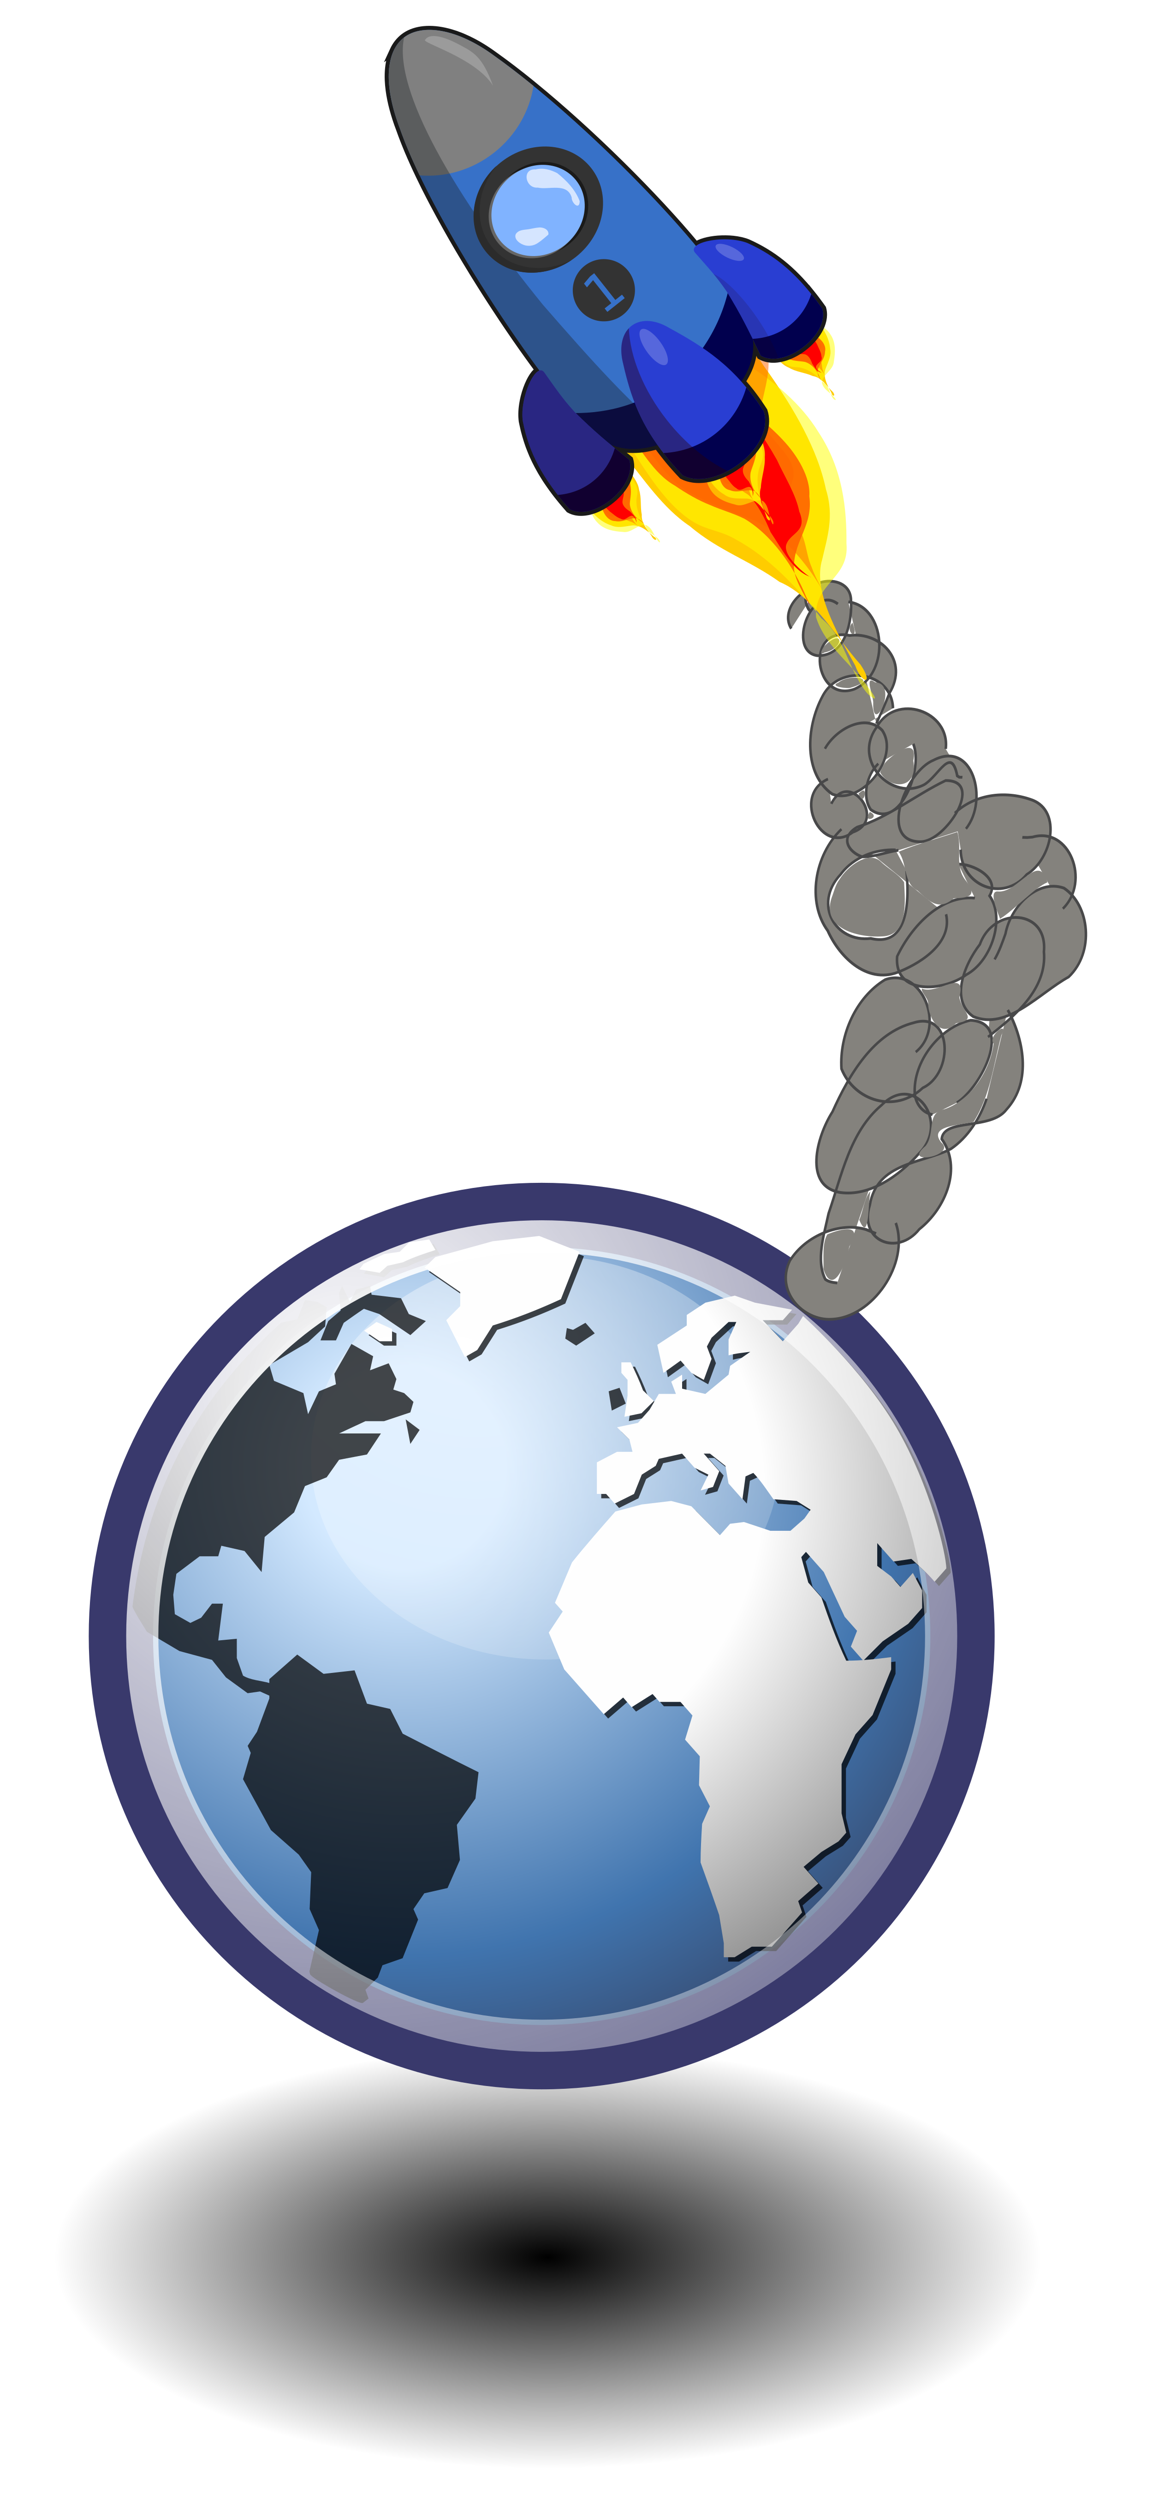 <?xml version="1.0" encoding="UTF-8" standalone="no"?>
<!-- Created with Inkscape (http://www.inkscape.org/) -->
<svg
    xmlns:inkscape="http://www.inkscape.org/namespaces/inkscape"
    xmlns:rdf="http://www.w3.org/1999/02/22-rdf-syntax-ns#"
    xmlns="http://www.w3.org/2000/svg"
    xmlns:sodipodi="http://sodipodi.sourceforge.net/DTD/sodipodi-0.dtd"
    xmlns:cc="http://creativecommons.org/ns#"
    xmlns:xlink="http://www.w3.org/1999/xlink"
    xmlns:dc="http://purl.org/dc/elements/1.1/"
    xmlns:svg="http://www.w3.org/2000/svg"
    xmlns:ns1="http://sozi.baierouge.fr"
    id="svg3440"
    inkscape:export-ydpi="62.988964"
    inkscape:export-filename="C:\Users\Florian Emrich\Desktop\bitmap.png"
    viewBox="0 0 270 585"
    sodipodi:version="0.32"
    inkscape:export-xdpi="62.988964"
    version="1.1"
    inkscape:output_extension="org.inkscape.output.svg.inkscape"
    inkscape:version="0.48.0 r9654"
    sodipodi:docname="rocket-launch.svg"
  >
  <defs
      id="defs3"
    >
    <linearGradient
        id="linearGradient4750"
      >
      <stop
          id="stop4752"
          style="stop-color:rgb(255, 255, 255)"
          offset="0"
      />
      <stop
          id="stop4758"
          style="stop-color:rgb(254, 254, 254)"
          offset=".379"
      />
      <stop
          id="stop4754"
          style="stop-color:rgb(29, 29, 29)"
          offset="1"
      />
    </linearGradient
    >
    <filter
        id="filter3925"
        inkscape:collect="always"
        color-interpolation-filters="sRGB"
      >
      <feGaussianBlur
          id="feGaussianBlur3927"
          stdDeviation="3.766"
          inkscape:collect="always"
      />
    </filter
    >
    <radialGradient
        id="radialGradient4063"
        gradientUnits="userSpaceOnUse"
        cy="63.965"
        cx="15.116"
        gradientTransform="scale(1.644 .608)"
        r="12.289"
        inkscape:collect="always"
      >
      <stop
          id="stop4116"
          style="stop-color:rgb(0, 0, 0)"
          offset="0"
      />
      <stop
          id="stop4118"
          style="stop-color:rgb(0, 0, 0);stop-opacity:0"
          offset="1"
      />
    </radialGradient
    >
    <radialGradient
        id="radialGradient4065"
        gradientUnits="userSpaceOnUse"
        cy="15.716"
        cx="18.248"
        gradientTransform="matrix(.675 0 0 .675 7.865 3.59)"
        r="29.993"
        inkscape:collect="always"
      >
      <stop
          id="stop3964"
          style="stop-color:rgb(211, 233, 255)"
          offset="0"
      />
      <stop
          id="stop4134"
          style="stop-color:rgb(211, 233, 255)"
          offset=".155"
      />
      <stop
          id="stop4346"
          style="stop-color:rgb(64, 116, 174)"
          offset=".75"
      />
      <stop
          id="stop3966"
          style="stop-color:rgb(54, 72, 108)"
          offset="1"
      />
    </radialGradient
    >
    <radialGradient
        id="radialGradient4067"
        gradientUnits="userSpaceOnUse"
        cy="10.476"
        cx="11.827"
        gradientTransform="scale(1.179 .848)"
        r="32.665"
        inkscape:collect="always"
      >
      <stop
          id="stop4352"
          style="stop-color:rgb(255, 255, 255)"
          offset="0"
      />
      <stop
          id="stop4354"
          style="stop-color:rgb(255, 255, 255);stop-opacity:0"
          offset="1"
      />
    </radialGradient
    >
    <radialGradient
        id="radialGradient4069"
        fx="18.934"
        fy="17.81"
        xlink:href="#linearGradient4750"
        gradientUnits="userSpaceOnUse"
        cy="17.486"
        cx="18.634"
        gradientTransform="scale(1.037 .964)"
        r="40.693"
        inkscape:collect="always"
    />
    <radialGradient
        id="radialGradient4151"
        gradientUnits="userSpaceOnUse"
        cy="12.142"
        cx="15.601"
        gradientTransform="matrix(.675 0 0 .675 7.865 3.59)"
        r="43.527"
        inkscape:collect="always"
      >
      <stop
          id="stop4128"
          style="stop-color:rgb(255, 255, 255)"
          offset="0"
      />
      <stop
          id="stop4130"
          style="stop-color:rgb(255, 255, 255);stop-opacity:.165"
          offset="1"
      />
    </radialGradient
    >
  </defs
  >
  <sodipodi:namedview
      id="base"
      bordercolor="#666666"
      inkscape:window-x="-8"
      inkscape:window-y="-8"
      pagecolor="#ffffff"
      inkscape:showpageshadow="false"
      inkscape:grid-bbox="true"
      inkscape:window-maximized="1"
      inkscape:zoom="0.70710678"
      inkscape:pageshadow="2"
      showgrid="true"
      borderopacity="0.165"
      inkscape:current-layer="layer1"
      inkscape:cx="28.233203"
      inkscape:cy="444.87176"
      units="in"
      inkscape:window-width="1680"
      inkscape:pageopacity="0.0"
      inkscape:window-height="970"
      inkscape:document-units="px"
  />
  <g
      id="layer1"
      inkscape:label="Layer 1"
      inkscape:groupmode="layer"
      transform="translate(0 537)"
    >
    <g
        id="g3905"
        transform="translate(-232.66 -6)"
      >
      <g
          id="g3421"
          transform="matrix(7.529 0 0 7.529 175.44 -294.52)"
        >
        <path
            id="path4112"
            sodipodi:rx="20.203051"
            sodipodi:ry="7.4751287"
            style="fill:url(#radialGradient4063)"
            sodipodi:type="arc"
            d="m45.053 38.909c0 4.128-9.045 7.475-20.203 7.475s-20.203-3.347-20.203-7.475 9.045-7.475 20.203-7.475 20.203 3.347 20.203 7.475z"
            transform="matrix(.759 0 0 .878 5.774 4.606)"
            sodipodi:cy="38.908627"
            sodipodi:cx="24.849752"
        />
        <path
            id="path3214"
            d="m37.536 19.442c0 7.229-5.86 13.089-13.088 13.089-7.228 0-13.088-5.86-13.088-13.089 0-7.228 5.86-13.088 13.088-13.088 7.228 0 13.088 5.859 13.088 13.088z"
            style="stroke:#39396c;stroke-width:2;fill:url(#radialGradient4065)"
            inkscape:connector-curvature="0"
        />
        <path
            id="path4348"
            sodipodi:rx="12.929953"
            sodipodi:ry="9.2934036"
            style="opacity:.422;fill:url(#radialGradient4067)"
            sodipodi:type="arc"
            d="m30.709 15.271c0 5.133-5.789 9.293-12.93 9.293-7.141 0-12.93-4.161-12.93-9.293s5.789-9.293 12.93-9.293c7.141 0 12.93 4.161 12.93 9.293z"
            transform="matrix(.564 0 0 .675 14.538 3.59)"
            sodipodi:cy="15.271057"
            sodipodi:cx="17.778685"
        />
        <g
            id="g4136"
            style="fill:#000000;fill-opacity:.713"
            transform="matrix(.663 0 0 .663 7.946 3.747)"
          >
          <g
              id="g4138"
            >
            <g
                id="g4142"
              >
              <path
                  id="path4144"
                  d="m44.071 20.714v0l-0.545 0.617c-0.334-0.394-0.709-0.725-1.09-1.07l-0.836 0.123-0.764-0.863v1.068l0.654 0.495 0.435 0.493 0.582-0.658c0.146 0.274 0.291 0.549 0.436 0.823v0.822l-0.655 0.74-1.199 0.823-0.908 0.906-0.582-0.66 0.291-0.74-0.581-0.658-0.981-2.098-0.836-0.945-0.219 0.246 0.328 1.193 0.617 0.699c0.352 1.018 0.701 1.99 1.164 2.963 0.718 0 1.395-0.076 2.107-0.166v0.576l-0.872 2.139-0.8 0.904-0.654 1.4v2.303l0.219 0.906-0.363 0.41-0.801 0.494-0.836 0.699 0.691 0.781-0.945 0.824 0.182 0.533-1.418 1.605h-0.944l-0.8 0.494h-0.51v-0.658l-0.217-1.318c-0.281-0.826-0.574-1.647-0.872-2.467 0-0.606 0.036-1.205 0.072-1.81l0.364-0.822-0.51-0.988 0.037-1.357-0.691-0.781 0.346-1.131-0.562-0.638h-0.982l-0.327-0.37-0.981 0.618-0.399-0.454-0.909 0.782c-0.617-0.7-1.235-1.399-1.853-2.098l-0.727-1.728 0.654-0.986-0.363-0.411 0.799-1.894c0.656-0.816 1.342-1.6 2.035-2.386l1.236-0.329 1.381-0.164 0.945 0.247 1.345 1.356 0.473-0.534 0.653-0.082 1.236 0.411h0.945l0.654-0.576 0.291-0.411-0.655-0.411-1.091-0.082c-0.303-0.42-0.584-0.861-0.943-1.234l-0.364 0.164-0.145 1.07-0.654-0.74-0.144-0.824-0.727-0.574h-0.292l0.728 0.822-0.291 0.74-0.581 0.164 0.363-0.74-0.655-0.328-0.58-0.658-1.092 0.246-0.144 0.328-0.654 0.412-0.363 0.905-0.908 0.452-0.4-0.452h-0.435v-1.481l0.945-0.494h0.727l-0.146-0.575-0.58-0.576 0.981-0.206 0.545-0.616 0.435-0.741h0.801l-0.219-0.575 0.51-0.329v0.658l1.09 0.246 1.09-0.904 0.073-0.412 0.944-0.658c-0.342 0.043-0.684 0.074-1.018 0.165v-0.741l0.363-0.823h-0.363l-0.798 0.74-0.219 0.412 0.219 0.577-0.364 0.986-0.581-0.329-0.508-0.575-0.801 0.575-0.291-1.316 1.381-0.905v-0.494l0.873-0.576 1.381-0.33 0.945 0.33 1.744 0.329-0.435 0.493h-0.945l0.945 0.987 0.727-0.822 0.221-0.362s2.787 2.498 4.38 5.231c1.593 2.733 2.341 5.955 2.341 6.609z"
                  inkscape:connector-curvature="0"
              />
            </g
            >
          </g
          >
          <g
              id="g4146"
            >
            <g
                id="g4150"
              >
              <path
                  id="path4152"
                  d="m26.07 9.236-0.073 0.493 0.51 0.329 0.871-0.576-0.435-0.494-0.582 0.33-0.29-0.083"
                  inkscape:connector-curvature="0"
              />
            </g
            >
          </g
          >
          <g
              id="g4154"
            >
            <g
                id="g4158"
              >
              <path
                  id="path4160"
                  d="m26.87 5.863-1.891-0.741-2.18 0.247-2.69 0.74-0.509 0.494 1.672 1.151v0.658l-0.654 0.658 0.873 1.729 0.58-0.33 0.729-1.151c1.123-0.347 2.13-0.741 3.197-1.234l0.873-2.221"
                  inkscape:connector-curvature="0"
              />
            </g
            >
          </g
          >
          <g
              id="g4162"
            >
            <g
                id="g4166"
              >
              <path
                  id="path4168"
                  d="m28.833 12.775-0.291-0.741-0.51 0.165 0.146 0.904 0.654-0.328"
                  inkscape:connector-curvature="0"
              />
            </g
            >
          </g
          >
          <g
              id="g4170"
            >
            <g
                id="g4174"
              >
              <path
                  id="path4176"
                  d="m29.123 12.609-0.145 0.988 0.8-0.165 0.581-0.575-0.509-0.494c-0.171-0.455-0.368-0.88-0.582-1.317h-0.435v0.493l0.29 0.329v0.74"
                  inkscape:connector-curvature="0"
              />
            </g
            >
          </g
          >
          <g
              id="g4178"
            >
            <g
                id="g4182"
              >
              <path
                  id="path4184"
                  d="m18.365 28.242-0.582-1.152-1.09-0.247-0.582-1.562-1.454 0.164-1.235-0.904-1.309 1.151v0.182c-0.396-0.114-0.883-0.13-1.235-0.347l-0.291-0.822v-0.905l-0.872 0.082c0.073-0.576 0.145-1.151 0.218-1.728h-0.509l-0.508 0.658-0.509 0.246-0.727-0.41-0.073-0.905 0.145-0.987 1.091-0.822h0.872l0.145-0.494 1.09 0.246 0.8 0.988 0.145-1.647 1.381-1.151 0.509-1.234 1.018-0.411 0.582-0.822 1.308-0.248 0.655-0.986h-1.963l1.236-0.576h0.872l1.236-0.412 0.145-0.492-0.436-0.412-0.509-0.165 0.145-0.493-0.363-0.74-0.873 0.328 0.145-0.658-1.018-0.576-0.799 1.398 0.072 0.494-0.799 0.33-0.509 1.069-0.218-0.987-1.381-0.576-0.218-0.74 1.817-1.07 0.8-0.74 0.073-0.905-0.436-0.247-0.582-0.083-0.363 0.905s-0.608 0.119-0.764 0.158c-1.996 1.839-6.029 5.81-6.966 13.306 0.037 0.174 0.679 1.182 0.679 1.182l1.526 0.904 1.526 0.412 0.655 0.823 1.017 0.74 0.582-0.082 0.436 0.196v0.133l-0.581 1.563-0.436 0.658 0.145 0.33-0.363 1.232 1.309 2.387 1.308 1.152 0.582 0.822-0.073 1.728 0.436 0.986-0.436 1.893s-0.034-0.012 0.021 0.178c0.056 0.19 2.329 1.451 2.474 1.344 0.144-0.109 0.267-0.205 0.267-0.205l-0.145-0.41 0.581-0.576 0.218-0.576 0.945-0.33 0.727-1.81-0.218-0.492 0.508-0.74 1.091-0.248 0.582-1.316-0.145-1.645 0.872-1.234 0.145-1.234c-1.194-0.59-2.377-1.2-3.562-1.809"
                  inkscape:connector-curvature="0"
              />
            </g
            >
          </g
          >
          <g
              id="g4186"
            >
            <g
                id="g4190"
              >
              <path
                  id="path4192"
                  d="m16.766 9.565 0.727 0.494h0.582v-0.576l-0.727-0.329-0.582 0.411"
                  inkscape:connector-curvature="0"
              />
            </g
            >
          </g
          >
          <g
              id="g4194"
            >
            <g
                id="g4198"
              >
              <path
                  id="path4200"
                  d="m14.876 8.907-0.364 0.905h0.727l0.364-0.823c0.314-0.222 0.626-0.445 0.945-0.658l0.727 0.247c0.484 0.329 0.969 0.658 1.454 0.987l0.727-0.658-0.8-0.329-0.364-0.741-1.381-0.165-0.073-0.412-0.654 0.165-0.29 0.576-0.364-0.741-0.145 0.329 0.073 0.823-0.582 0.494"
                  inkscape:connector-curvature="0"
              />
            </g
            >
          </g
          >
          <g
              id="g4202"
            >
            <g
                id="g4204"
                style="opacity:.75"
            />
            <g
                id="g4208"
            />
          </g
          >
          <g
              id="g4212"
            >
            <g
                id="g4214"
                style="opacity:.75"
            />
            <g
                id="g4218"
            />
          </g
          >
          <g
              id="g4222"
            >
            <g
                id="g4226"
              >
              <path
                  id="path4228"
                  d="m17.492 6.85 0.364-0.329 0.727-0.165c0.498-0.242 0.998-0.405 1.526-0.576l-0.29-0.494-0.939 0.135-0.443 0.442-0.731 0.106-0.65 0.305-0.316 0.153-0.193 0.258 0.944 0.164"
                  inkscape:connector-curvature="0"
              />
            </g
            >
          </g
          >
          <g
              id="g4230"
            >
            <g
                id="g4234"
              >
              <path
                  id="path4236"
                  d="m18.728 14.666 0.436-0.658-0.655-0.493 0.218 1.151"
                  inkscape:connector-curvature="0"
              />
            </g
            >
          </g
          >
        </g
        >
        <g
            id="g3216"
            style="color:#000000;fill:url(#radialGradient4069)"
            transform="matrix(.663 0 0 .663 7.81 3.611)"
          >
          <g
              id="g3218"
              style="color:#000000;fill:url(#radialGradient4069)"
            >
            <g
                id="g3222"
                style="color:#000000;fill:url(#radialGradient4069)"
              >
              <path
                  id="path3224"
                  d="m44.071 20.714v0l-0.545 0.617c-0.334-0.394-0.709-0.725-1.09-1.07l-0.836 0.123-0.764-0.863v1.068l0.654 0.495 0.435 0.493 0.582-0.658c0.146 0.274 0.291 0.549 0.436 0.823v0.822l-0.655 0.74-1.199 0.823-0.908 0.906-0.582-0.66 0.291-0.74-0.581-0.658-0.981-2.098-0.836-0.945-0.219 0.246 0.328 1.193 0.617 0.699c0.352 1.018 0.701 1.99 1.164 2.963 0.718 0 1.395-0.076 2.107-0.166v0.576l-0.872 2.139-0.8 0.904-0.654 1.4v2.303l0.219 0.906-0.363 0.41-0.801 0.494-0.836 0.699 0.691 0.781-0.945 0.824 0.182 0.533-1.418 1.605h-0.944l-0.8 0.494h-0.51v-0.658l-0.217-1.318c-0.281-0.826-0.574-1.647-0.872-2.467 0-0.606 0.036-1.205 0.072-1.81l0.364-0.822-0.51-0.988 0.037-1.357-0.691-0.781 0.346-1.131-0.562-0.638h-0.982l-0.327-0.37-0.981 0.618-0.399-0.454-0.909 0.782c-0.617-0.7-1.235-1.399-1.853-2.098l-0.727-1.728 0.654-0.986-0.363-0.411 0.799-1.894c0.656-0.816 1.342-1.6 2.035-2.386l1.236-0.329 1.381-0.164 0.945 0.247 1.345 1.356 0.473-0.534 0.653-0.082 1.236 0.411h0.945l0.654-0.576 0.291-0.411-0.655-0.411-1.091-0.082c-0.303-0.42-0.584-0.861-0.943-1.234l-0.364 0.164-0.145 1.07-0.654-0.74-0.144-0.824-0.727-0.574h-0.292l0.728 0.822-0.291 0.74-0.581 0.164 0.363-0.74-0.655-0.328-0.58-0.658-1.092 0.246-0.144 0.328-0.654 0.412-0.363 0.905-0.908 0.452-0.4-0.452h-0.435v-1.481l0.945-0.494h0.727l-0.146-0.575-0.58-0.576 0.981-0.206 0.545-0.616 0.435-0.741h0.801l-0.219-0.575 0.51-0.329v0.658l1.09 0.246 1.09-0.904 0.073-0.412 0.944-0.658c-0.342 0.043-0.684 0.074-1.018 0.165v-0.741l0.363-0.823h-0.363l-0.798 0.74-0.219 0.412 0.219 0.577-0.364 0.986-0.581-0.329-0.508-0.575-0.801 0.575-0.291-1.316 1.381-0.905v-0.494l0.873-0.576 1.381-0.33 0.945 0.33 1.744 0.329-0.435 0.493h-0.945l0.945 0.987 0.727-0.822 0.221-0.362s2.787 2.498 4.38 5.231c1.593 2.733 2.341 5.955 2.341 6.609z"
                  style="color:#000000;fill:url(#radialGradient4069)"
                  inkscape:connector-curvature="0"
              />
            </g
            >
          </g
          >
          <g
              id="g3226"
              style="color:#000000;fill:url(#radialGradient4069)"
            >
            <g
                id="g3230"
                style="color:#000000;fill:url(#radialGradient4069)"
              >
              <path
                  id="path3232"
                  d="m26.07 9.236-0.073 0.493 0.51 0.329 0.871-0.576-0.435-0.494-0.582 0.33-0.29-0.083"
                  style="color:#000000;fill:url(#radialGradient4069)"
                  inkscape:connector-curvature="0"
              />
            </g
            >
          </g
          >
          <g
              id="g3234"
              style="color:#000000;fill:url(#radialGradient4069)"
            >
            <g
                id="g3238"
                style="color:#000000;fill:url(#radialGradient4069)"
              >
              <path
                  id="path3240"
                  d="m26.87 5.863-1.891-0.741-2.18 0.247-2.69 0.74-0.509 0.494 1.672 1.151v0.658l-0.654 0.658 0.873 1.729 0.58-0.33 0.729-1.151c1.123-0.347 2.13-0.741 3.197-1.234l0.873-2.221"
                  style="color:#000000;fill:url(#radialGradient4069)"
                  inkscape:connector-curvature="0"
              />
            </g
            >
          </g
          >
          <g
              id="g3242"
              style="color:#000000;fill:url(#radialGradient4069)"
            >
            <g
                id="g3246"
                style="color:#000000;fill:url(#radialGradient4069)"
              >
              <path
                  id="path3248"
                  d="m28.833 12.775-0.291-0.741-0.51 0.165 0.146 0.904 0.654-0.328"
                  style="color:#000000;fill:url(#radialGradient4069)"
                  inkscape:connector-curvature="0"
              />
            </g
            >
          </g
          >
          <g
              id="g3250"
              style="color:#000000;fill:url(#radialGradient4069)"
            >
            <g
                id="g3254"
                style="color:#000000;fill:url(#radialGradient4069)"
              >
              <path
                  id="path3256"
                  d="m29.123 12.609-0.145 0.988 0.8-0.165 0.581-0.575-0.509-0.494c-0.171-0.455-0.368-0.88-0.582-1.317h-0.435v0.493l0.29 0.329v0.74"
                  style="color:#000000;fill:url(#radialGradient4069)"
                  inkscape:connector-curvature="0"
              />
            </g
            >
          </g
          >
          <g
              id="g3258"
              style="color:#000000;fill:url(#radialGradient4069)"
            >
            <g
                id="g3262"
                style="color:#000000;fill:url(#radialGradient4069)"
              >
              <path
                  id="path3264"
                  d="m18.365 28.242-0.582-1.152-1.09-0.247-0.582-1.562-1.454 0.164-1.235-0.904-1.309 1.151v0.182c-0.396-0.114-0.883-0.13-1.235-0.347l-0.291-0.822v-0.905l-0.872 0.082c0.073-0.576 0.145-1.151 0.218-1.728h-0.509l-0.508 0.658-0.509 0.246-0.727-0.41-0.073-0.905 0.145-0.987 1.091-0.822h0.872l0.145-0.494 1.09 0.246 0.8 0.988 0.145-1.647 1.381-1.151 0.509-1.234 1.018-0.411 0.582-0.822 1.308-0.248 0.655-0.986h-1.963l1.236-0.576h0.872l1.236-0.412 0.145-0.492-0.436-0.412-0.509-0.165 0.145-0.493-0.363-0.74-0.873 0.328 0.145-0.658-1.018-0.576-0.799 1.398 0.072 0.494-0.799 0.33-0.509 1.069-0.218-0.987-1.381-0.576-0.218-0.74 1.817-1.07 0.8-0.74 0.073-0.905-0.436-0.247-0.582-0.083-0.363 0.905s-0.608 0.119-0.764 0.158c-1.996 1.839-6.029 5.81-6.966 13.306 0.037 0.174 0.679 1.182 0.679 1.182l1.526 0.904 1.526 0.412 0.655 0.823 1.017 0.74 0.582-0.082 0.436 0.196v0.133l-0.581 1.563-0.436 0.658 0.145 0.33-0.363 1.232 1.309 2.387 1.308 1.152 0.582 0.822-0.073 1.728 0.436 0.986-0.436 1.893s-0.034-0.012 0.021 0.178c0.056 0.19 2.329 1.451 2.474 1.344 0.144-0.109 0.267-0.205 0.267-0.205l-0.145-0.41 0.581-0.576 0.218-0.576 0.945-0.33 0.727-1.81-0.218-0.492 0.508-0.74 1.091-0.248 0.582-1.316-0.145-1.645 0.872-1.234 0.145-1.234c-1.194-0.59-2.377-1.2-3.562-1.809"
                  style="color:#000000;fill:url(#radialGradient4069)"
                  inkscape:connector-curvature="0"
              />
            </g
            >
          </g
          >
          <g
              id="g3266"
              style="color:#000000;fill:url(#radialGradient4069)"
            >
            <g
                id="g3270"
                style="color:#000000;fill:url(#radialGradient4069)"
              >
              <path
                  id="path3272"
                  d="m16.766 9.565 0.727 0.494h0.582v-0.576l-0.727-0.329-0.582 0.411"
                  style="color:#000000;fill:url(#radialGradient4069)"
                  inkscape:connector-curvature="0"
              />
            </g
            >
          </g
          >
          <g
              id="g3274"
              style="color:#000000;fill:url(#radialGradient4069)"
            >
            <g
                id="g3278"
                style="color:#000000;fill:url(#radialGradient4069)"
              >
              <path
                  id="path3280"
                  d="m14.876 8.907-0.364 0.905h0.727l0.364-0.823c0.314-0.222 0.626-0.445 0.945-0.658l0.727 0.247c0.484 0.329 0.969 0.658 1.454 0.987l0.727-0.658-0.8-0.329-0.364-0.741-1.381-0.165-0.073-0.412-0.654 0.165-0.29 0.576-0.364-0.741-0.145 0.329 0.073 0.823-0.582 0.494"
                  style="color:#000000;fill:url(#radialGradient4069)"
                  inkscape:connector-curvature="0"
              />
            </g
            >
          </g
          >
          <g
              id="g3282"
              style="color:#000000;fill:url(#radialGradient4069)"
            >
            <g
                id="g3284"
                style="opacity:.75;color:#000000;fill:url(#radialGradient4069)"
            />
            <g
                id="g3288"
                style="color:#000000;fill:url(#radialGradient4069)"
            />
          </g
          >
          <g
              id="g3292"
              style="color:#000000;fill:url(#radialGradient4069)"
            >
            <g
                id="g3294"
                style="opacity:.75;color:#000000;fill:url(#radialGradient4069)"
            />
            <g
                id="g3298"
                style="color:#000000;fill:url(#radialGradient4069)"
            />
          </g
          >
          <g
              id="g3302"
              style="color:#000000;fill:url(#radialGradient4069)"
            >
            <g
                id="g3306"
                style="color:#000000;fill:url(#radialGradient4069)"
              >
              <path
                  id="path3308"
                  d="m17.492 6.85 0.364-0.329 0.727-0.165c0.498-0.242 0.998-0.405 1.526-0.576l-0.29-0.494-0.939 0.135-0.443 0.442-0.731 0.106-0.65 0.305-0.316 0.153-0.193 0.258 0.944 0.164"
                  style="color:#000000;fill:url(#radialGradient4069)"
                  inkscape:connector-curvature="0"
              />
            </g
            >
          </g
          >
          <g
              id="g3310"
              style="color:#000000;fill:url(#radialGradient4069)"
            >
            <g
                id="g3314"
                style="color:#000000;fill:url(#radialGradient4069)"
              >
              <path
                  id="path3316"
                  d="m18.728 14.666 0.436-0.658-0.655-0.493 0.218 1.151"
                  style="color:#000000;fill:url(#radialGradient4069)"
                  inkscape:connector-curvature="0"
              />
            </g
            >
          </g
          >
        </g
        >
        <path
            id="path4122"
            d="m36.872 19.442c0 6.862-5.563 12.424-12.423 12.424-6.861 0-12.424-5.563-12.424-12.424 0-6.861 5.562-12.423 12.424-12.423 6.861 0 12.423 5.562 12.423 12.423z"
            style="stroke:url(#radialGradient4151);fill:none"
            inkscape:connector-curvature="0"
        />
      </g
      >
      <g
          id="g3888"
          style="filter:url(#filter3925)"
          transform="matrix(-.306 .644 -.562 -.267 594.66 -592.68)"
        >
        <path
            id="path3742"
            style="stroke:#484849;stroke-width:.934px;fill:#84827d"
            inkscape:connector-curvature="0"
            d="m532.31-18.95c10.133-11.43 31.454-7.351 37.655 6.39 4.406 9.207-0.235 23.557-11.509 23.524-9.817-1.225-18.727-10.923-20.002-20.857-0.09-1.356-0.116-2.715-0.226-4.069m-84.842-8.694c6.187-9.736 17.556-19.869 29.673-15.635 8.396 1.904 11.367 20.036 17.883 17.274 5.608-11.61 19.9-12.617 29.896-6.957 11.249 3.013 12.081 18.708-0.126 20.709-13.77 4.618-19.812-11.278-28.167-18.508-5.804-3.888-13.07-4.923-19.849-3.997m-67.102 4.742c-12.008-5.011-25.346 10.99-16.953 21.874l0.849 1.669 0.679 1.75m64-20.55c-9.756-5.594-22.482-12.467-33.163-5.235-13.19 5.483-6.533 24.438 6.851 22.943 8.188 2.023 20.81 1.221 22.35-9.408-0.623-13.818-16.195-18.628-25.196-26.034-11.026-4.864-24.197 4.406-25.669 15.95 0.954 10.464 12.894 15.168 21.784 12.501 3.028-0.347 6.083-0.738 9.133-0.443m47.82-10.275c-8.193-5.925-31.806-6.375-26.397 8.605 6.152 9.261 20.393 13.114 29.827 7.019 2.805-2.075 4.364-5.805 3.511-9.301m-16.19 15.809c-11.83-6.402-26.18 11.741-17.14 22.092 9.384 7.098 22.847 6.631 32.552 0.462 7.751-9.588 5.823-25.574-5.791-30.738-8.749-8.258-27.046 2.413-18.041 13.57 8.669 11.992 24.391 13.603 37.835 13.28 9.754 1.403 26.189-2.101 22.862-15.67-2.889-10.579-13.055-17.327-22.687-20.493-13.596-5.506-23.663 14.605-9.017 20.555 12.38 6.443 26.517 2.17 39.518 0.529 6.936-1.884 15.75-3.206 20.026-9.533 0.311-1.601-0.142-3.165-0.604-4.665m-145.84 27.999c10.612-5.837 9.903-22.835-1.952-26.457-8.175-6.063-23.588-1.844-22.846 10.044 0.726 9.79 5.652 20.166 14.771 24.317m22.37-20.55c3.763 11.911 16.993 16.98 28.255 17.013 12.081-5.235 3.842-21.514-4.328-26.469-7.537-6.357-22.202-4.251-26.685 4.852-7.068-0.765-7.028 11.329-4.955 15.67m6.094 45.414c11.536 5.05 26.47 0.043 32.027-11.707 6.473-8.694 10.467-22.93 1.585-31.439-5.62-5.747-15.712-12.857-23.13-6.142m-7.321 20.472c7.643-5.201 22.414-13.544 25.107 1.244 6.197 11.158-1.837 25.23-14.754 20.557-7.143-1.659-12.46-7.891-14.98-14.688m-16.2-20.55c-11.693-3.17-27.421 12.042-15.705 22.14 7.362 7.679 31.977 5.598 25.968-8.77-3.614-8.619-27.358-12.06-21.692 1.326 8.533 7.882 18.786 13.36 26.291 22.572 5.691 4.441 8.608-1.279 8.083-6.537-1.507-3.889-4.888-7.514-7.058-11.248m-50.596 72.202c-3.771 6.68-13.332 3.379-16.197-2.371m2.314-9.485c-2.368 12.529 21.257 9.751 18.195-1.43-3.806-9.676-15.188-6.338-21.595-2.163-8.402 5.673 2.698 22.912 9.062 12.77 0.17-0.424 0.339-0.848 0.509-1.273m21.596-67.972c-11.833 4.522-9.783 26.12 3.332 26.986 13.473 2.912 19.892-17.339 10.234-25.49-4.821-3.504-15.364-2.794-7.197-9.763l0.1-0.966-0.411-1.007m-2.972 22.095c5.949-7.568 27.66-9.45 25.469 3.881-2.672 5.09-9.624 6.952-14.671 4.813m11.658 14.615c9.883 9.792 23.819-10.119 12.269-17.003-8.592-10.084-18.276 11.79-5.416 11.872m-37.022-5.533c-10.668 6.266-5.847 25.428 6.363 25.893 11.719 0.679 25.73-6.195 27.653-19.125-0.706-11.662-20.497-17.256-25.957-6.637-2.798 8.418 6.027 15.903 13.537 16.466m-46.817 15.748c-3.931-13.443 14.957-25.985 24.963-16.178 9.979 11.175-11.55 27.294-15.193 10.315-5.487-9.763-0.98-24.35 11.522-22.847 3.615-0.331 7.247-0.355 10.871-0.475"
        />
        <path
            id="path3841"
            style="color:#000000;fill:#84827d"
            inkscape:connector-curvature="0"
            d="m397.74 59.042c-3.758-1.035-13.322-7.036-4.938-9.323 7.71-6.452 12.034 3.05 8.124 9.394l-1.037 0.054-2.15-0.125-0 0z"
        />
        <path
            id="path3843"
            style="color:#000000;fill:#84827d"
            inkscape:connector-curvature="0"
            d="m421.84 39.982c-5.086-5.214-9.421-11.17-14.119-16.765 4.807-4.763 10.666-4.409 13.324-10.92 2.757-6.072 4.408-3.999 6.886 1.475 6.09 3.022 4.207 8.167 2.767 13.549-0.107 5.972-6.39 7.649-8.858 12.661z"
        />
        <path
            id="path3845"
            style="color:#000000;fill:#84827d"
            inkscape:connector-curvature="0"
            d="m438.43 55.625c-5.108-0.567-12.902-5.246-11.071-11.323 1.05-3.604 1.13-7.932 2.771-11.095 5.551-3.406 15.175-10.134 19.153-1.277 3.464 7.106 6.7 21.887-4.324 23.412-2.159 0.176-4.371 0.817-6.528 0.283z"
        />
        <path
            id="path3847"
            style="color:#000000;fill:#84827d"
            inkscape:connector-curvature="0"
            d="m459.12 9.881c-0.18-6.135-12.707-11.742-2.662-14.021 3.925-3.158 3.95-10.27 8.144-3.09 6.825 2.664 2.582 10.243-2.159 12.848-1.26 0.671-2.4 4.787-3.324 4.264z"
        />
        <path
            id="path3849"
            style="color:#000000;fill:#84827d"
            inkscape:connector-curvature="0"
            d="m491.73-17.162c-6.2-7.305-17.646-9.357-26.348-6.103-1.453 3.384-9.384-1.486-3.627-1.278 9.785-2.055 19.462-6.018 29.58-4.556 2.675 3.299 7.491 15.286 10.702 7.674 1.707-7.564 12.808 9.861 3.256 4.768-5.299-1.412-9.92 5.351-13.563-0.505z"
        />
        <path
            id="path3851"
            style="color:#000000;fill:#84827d"
            inkscape:connector-curvature="0"
            d="m526.45-5.222c2.972-0.546 16.03-8.446 10.088-0.8-3.245 0.071-7.076 1.832-10.088 0.8z"
        />
        <path
            id="path3853"
            style="color:#000000;fill:#84827d"
            inkscape:connector-curvature="0"
            d="m545.35 2.468c-3.766-3.879-8.673-10.676 0.528-9.428 4.899-1.667 17.434-2.739 10.358 5.116-3.276 1.6-7.348 4.672-10.886 4.312z"
        />
        <path
            id="path3857"
            style="color:#000000;fill:#84827d"
            inkscape:connector-curvature="0"
            d="m419.6-0.297c-2.321-7.032-17.722-7.225-9.637-15.231 3.415 3.546 12.501 6.59 17.542 10.248-0.404-0.007-6.726 9.226-7.906 4.983z"
        />
        <path
            id="path3861"
            style="color:#000000;fill:#84827d"
            inkscape:connector-curvature="0"
            d="m374.95 75.353c-3.086-8.507 16.572-7.945 6.402-2.709-1.639 0.605-7.353 8.048-6.402 2.709z"
        />
        <path
            id="path3863"
            style="color:#000000;fill:#84827d"
            inkscape:connector-curvature="0"
            d="m380.26 87.803c-4.612-2.437-6.968-13.538-0.362-5.133 0.862 0.66 2.848 7.889 0.362 5.133z"
        />
        <path
            id="path3865"
            style="color:#000000;fill:#84827d"
            inkscape:connector-curvature="0"
            d="m371.34 98.434c-8.207-3.371-2.322-7.415 1.912-1.067 2.159 1.653-1.53 1.263-1.912 1.067z"
        />
        <path
            id="path3867"
            style="color:#000000;fill:#84827d"
            inkscape:connector-curvature="0"
            d="m409.16 62.389c-2.436-1.399 4.846-3.604 1.097 0.642l-1.097-0.642z"
        />
        <path
            id="path3869"
            style="color:#000000;fill:#84827d"
            inkscape:connector-curvature="0"
            d="m414.12 56.201c-0.057-4.991 4.919 0.873 0 0z"
        />
        <path
            id="path3871"
            style="color:#000000;fill:#84827d"
            inkscape:connector-curvature="0"
            d="m360.47 92.644c4.959-5.975 3.943 1.684 0 0z"
        />
      </g
      >
      <g
          id="g3034"
          transform="matrix(.094 -.321 .321 .094 121.19 -433.62)"
        >
        <g
            id="g3865"
            transform="matrix(-.146 -.119 -.119 .146 375.4 735.12)"
          >
          <path
              id="path3867-1"
              d="m740 725.22c0.471 27.193-3.135 55.387 9.267 80.806 9.152 30.499 32.088 53.66 44.574 82.703 21.678 26.89 12.547 62.813 15.286 94.186-1.954 19.435-14.121 13.647-5.801-2.32 7.578-31.159 16.416-68.85 49.237-82.592 21.088-10.425 44.52-19.343 57.211-40.708 22.724-29.116 30.371-65.88 33.572-101.79 0.323-17.756 10.181-50.793-4.446-59.021-16.547 19.396-43.696 16.619-66.261 21.337-26.335 2.347-52.389-2.021-78.442-4.064-17.465 3.097-42.445-6.453-54.646 6.025l0.448 5.44z"
              style="fill:#ffcc00"
              inkscape:connector-curvature="0"
          />
          <path
              id="path3869-7"
              d="m753.01 712.87c-2.296 29.76-11.955 61.824 1.737 90.167 7.038 14.496 21.797 22.555 29.426 36.703 17.649 27.512 22.801 61.331 22.351 93.736 8.448 24.227-12.631 45.202-12.867 68.863-0.161 6.247 4.777 14.637 5.18 3.673 3.446-25.192-10.594-52.604 3.407-76.078 24.171-22.01 62.319-5.205 86.015-28.474 26.486-20.721 53.522-47.197 58.032-82.911 5.037-27.5-4.615-54.726-16.755-78.816-6.322-11.919-11.309-24.714-18.081-36.274-18.502-22.624-49.574-25.941-76.496-25.262-13.203-1.204-25.197 4.194-35.925 11.737-14.537 9.145-28.998 19.468-46.025 22.936z"
              style="opacity:.512;fill:#ffff00"
              inkscape:connector-curvature="0"
          />
          <path
              id="path3871-4"
              d="m761.43 710.93c-0.587 20.622-7.181 43.17 4.255 62.111 5.236 11.105 11.506 21.832 19.551 31.205 7.25 9.281 16.088 17.32 22.855 26.933 14.141 24.917 11.304 56.091 0.009 81.508-0.7 3.409-4.149 10.27-1.979 2.267 3.147-9.775 5.042-21.59 13.693-28.126 20.665-15.71 50.388-14.603 68.53-34.331 15.644-10.587 19.785-31.179 17.329-48.842-1.726-14.801-7.452-28.693-10.541-43.21-3.154-12.193-9.286-26.685-23.294-28.852-13.154-0.96-26.371 1.446-39.574 1.044-11.918-0.808-25.139 1.426-36.114-3.672-9.084-6.152-14.083-18.805-25.845-20.505-3.138-0.22-6.219 0.878-8.878 2.469z"
              style="opacity:.512;fill:#ff0000"
              inkscape:connector-curvature="0"
          />
          <path
              id="path3873"
              d="m768.57 716.65c-0.381 22.66-6.256 47.469 5.971 68.194 8.867 15.148 20.563 28.436 32.067 41.616 12.184 12.718 23.21 28.059 24.077 46.29 2.914 19.661 1.277 40.016-6.106 58.554 4.387-11.352 6.08-23.609 11.818-34.522 3.925-9.663 11.732-15.688 15.856-25.684 8.105-14.213 15.304-32.041 32.31-37.333 28.318-12.776-2.256-46.273 24.861-61.522 13.221-7.766 49.215-20.953 50.571-36.563 2.488-15.262 35.524-7.942 36.023-23.28-0.549-12.719-10.167-27.736-24.57-25.224-18.361 2.006-36.644 5.244-54.99 7.667-36.803 3.801-73.486 14.162-110.72 9.665-13.454-0.164-24.816 8.121-37.166 12.143z"
              sodipodi:nodetypes="ccccccccccccccc"
              style="opacity:.512;fill:#ff6600"
              inkscape:connector-curvature="0"
          />
          <path
              id="path3875"
              d="m842.86 706.65c-3.046 15.167-21.021 17.514-30.867 26.855-12.868 7.297-11.299 22.779-12.221 35.401-2.559 18.399 16.585 27.181 26.228 39.72 8.976 13.27 3.025 31.53-2.822 44.811-1.724 16.447-8.477 35.654 4.787 49.229-1.47 0.5-12.031-25.801-0.224-32.567 12.706-6.417 31.639 4.067 39.063-13.599 10.04-12.605 12.324-28.947 17.852-43.708 4.888-20.499 6.976-42.231 4.327-63.128-4.748-14.313-11.793-28.171-20.656-40.341-8.698-10.755-22.662 13.535-29.618 3.968 1.27-2.285 2.948-4.305 4.151-6.64z"
              style="fill:#ff0000"
              inkscape:connector-curvature="0"
          />
        </g
        >
        <g
            id="g3853"
            transform="matrix(.161 .098 -.098 .161 239.78 637.17)"
          >
          <path
              id="path3855"
              style="fill:#ffcc00"
              inkscape:connector-curvature="0"
              d="m740 725.22c0.471 27.193-3.135 55.387 9.267 80.806 9.152 30.499 32.088 53.66 44.574 82.703 21.678 26.89 12.547 62.813 15.286 94.186-1.954 19.435-14.121 13.647-5.801-2.32 7.578-31.159 16.416-68.85 49.237-82.592 21.088-10.425 44.52-19.343 57.211-40.708 22.724-29.116 30.371-65.88 33.572-101.79 0.323-17.756 10.181-50.793-4.446-59.021-16.547 19.396-43.696 16.619-66.261 21.337-26.335 2.347-52.389-2.021-78.442-4.064-17.465 3.097-42.445-6.453-54.646 6.025l0.448 5.44z"
          />
          <path
              id="path3857-0"
              style="opacity:.512;fill:#ffff00"
              inkscape:connector-curvature="0"
              d="m753.01 712.87c-2.296 29.76-11.955 61.824 1.737 90.167 7.038 14.496 21.797 22.555 29.426 36.703 17.649 27.512 22.801 61.331 22.351 93.736 8.448 24.227-12.631 45.202-12.867 68.863-0.161 6.247 4.777 14.637 5.18 3.673 3.446-25.192-10.594-52.604 3.407-76.078 24.171-22.01 62.319-5.205 86.015-28.474 26.486-20.721 53.522-47.197 58.032-82.911 5.037-27.5-4.615-54.726-16.755-78.816-6.322-11.919-11.309-24.714-18.081-36.274-18.502-22.624-49.574-25.941-76.496-25.262-13.203-1.204-25.197 4.194-35.925 11.737-14.537 9.145-28.998 19.468-46.025 22.936z"
          />
          <path
              id="path3859"
              style="opacity:.512;fill:#ff0000"
              inkscape:connector-curvature="0"
              d="m761.43 710.93c-0.587 20.622-7.181 43.17 4.255 62.111 5.236 11.105 11.506 21.832 19.551 31.205 7.25 9.281 16.088 17.32 22.855 26.933 14.141 24.917 11.304 56.091 0.009 81.508-0.7 3.409-4.149 10.27-1.979 2.267 3.147-9.775 5.042-21.59 13.693-28.126 20.665-15.71 50.388-14.603 68.53-34.331 15.644-10.587 19.785-31.179 17.329-48.842-1.726-14.801-7.452-28.693-10.541-43.21-3.154-12.193-9.286-26.685-23.294-28.852-13.154-0.96-26.371 1.446-39.574 1.044-11.918-0.808-25.139 1.426-36.114-3.672-9.084-6.152-14.083-18.805-25.845-20.505-3.138-0.22-6.219 0.878-8.878 2.469z"
          />
          <path
              id="path3861-9"
              sodipodi:nodetypes="ccccccccccccccc"
              style="opacity:.512;fill:#ff6600"
              inkscape:connector-curvature="0"
              d="m768.57 716.65c-0.381 22.66-6.256 47.469 5.971 68.194 8.867 15.148 20.563 28.436 32.067 41.616 12.184 12.718 23.21 28.059 24.077 46.29 2.914 19.661 1.277 40.016-6.106 58.554 4.387-11.352 6.08-23.609 11.818-34.522 3.925-9.663 11.732-15.688 15.856-25.684 8.105-14.213 15.304-32.041 32.31-37.333 28.318-12.776-2.256-46.273 24.861-61.522 13.221-7.766 49.215-20.953 50.571-36.563 2.488-15.262 35.524-7.942 36.023-23.28-0.549-12.719-10.167-27.736-24.57-25.224-18.361 2.006-36.644 5.244-54.99 7.667-36.803 3.801-73.486 14.162-110.72 9.665-13.454-0.164-24.816 8.121-37.166 12.143z"
          />
          <path
              id="path3863-4"
              style="fill:#ff0000"
              inkscape:connector-curvature="0"
              d="m842.86 706.65c-3.046 15.167-21.021 17.514-30.867 26.855-12.868 7.297-11.299 22.779-12.221 35.401-2.559 18.399 16.585 27.181 26.228 39.72 8.976 13.27 3.025 31.53-2.822 44.811-1.724 16.447-8.477 35.654 4.787 49.229-1.47 0.5-12.031-25.801-0.224-32.567 12.706-6.417 31.639 4.067 39.063-13.599 10.04-12.605 12.324-28.947 17.852-43.708 4.888-20.499 6.976-42.231 4.327-63.128-4.748-14.313-11.793-28.171-20.656-40.341-8.698-10.755-22.662 13.535-29.618 3.968 1.27-2.285 2.948-4.305 4.151-6.64z"
          />
        </g
        >
        <g
            id="g3846"
            transform="matrix(.48 .301 -.498 .7 197.26 15.21)"
          >
          <path
              id="path3834"
              d="m740 725.22c0.471 27.193-3.135 55.387 9.267 80.806 9.152 30.499 32.088 53.66 44.574 82.703 21.678 26.89 12.547 62.813 15.286 94.186-1.954 19.435-14.121 13.647-5.801-2.32 7.578-31.159 16.416-68.85 49.237-82.592 21.088-10.425 44.52-19.343 57.211-40.708 22.724-29.116 30.371-65.88 33.572-101.79 0.323-17.756 10.181-50.793-4.446-59.021-16.547 19.396-43.696 16.619-66.261 21.337-26.335 2.347-52.389-2.021-78.442-4.064-17.465 3.097-42.445-6.453-54.646 6.025l0.448 5.44z"
              style="fill:#ffcc00"
              inkscape:connector-curvature="0"
          />
          <path
              id="path3047"
              d="m753.01 712.87c-2.296 29.76-11.955 61.824 1.737 90.167 7.038 14.496 21.797 22.555 29.426 36.703 17.649 27.512 22.801 61.331 22.351 93.736 8.448 24.227-12.631 45.202-12.867 68.863-0.161 6.247 4.777 14.637 5.18 3.673 3.446-25.192-10.594-52.604 3.407-76.078 24.171-22.01 62.319-5.205 86.015-28.474 26.486-20.721 53.522-47.197 58.032-82.911 5.037-27.5-4.615-54.726-16.755-78.816-6.322-11.919-11.309-24.714-18.081-36.274-18.502-22.624-49.574-25.941-76.496-25.262-13.203-1.204-25.197 4.194-35.925 11.737-14.537 9.145-28.998 19.468-46.025 22.936z"
              style="opacity:.512;fill:#ffff00"
              inkscape:connector-curvature="0"
          />
          <path
              id="path3054"
              d="m761.43 710.93c-0.587 20.622-7.181 43.17 4.255 62.111 5.236 11.105 11.506 21.832 19.551 31.205 7.25 9.281 16.088 17.32 22.855 26.933 14.141 24.917 11.304 56.091 0.009 81.508-0.7 3.409-4.149 10.27-1.979 2.267 3.147-9.775 5.042-21.59 13.693-28.126 20.665-15.71 50.388-14.603 68.53-34.331 15.644-10.587 19.785-31.179 17.329-48.842-1.726-14.801-7.452-28.693-10.541-43.21-3.154-12.193-9.286-26.685-23.294-28.852-13.154-0.96-26.371 1.446-39.574 1.044-11.918-0.808-25.139 1.426-36.114-3.672-9.084-6.152-14.083-18.805-25.845-20.505-3.138-0.22-6.219 0.878-8.878 2.469z"
              style="opacity:.512;fill:#ff0000"
              inkscape:connector-curvature="0"
          />
          <path
              id="path3061"
              d="m768.57 716.65c-0.381 22.66-6.256 47.469 5.971 68.194 8.867 15.148 20.563 28.436 32.067 41.616 12.184 12.718 23.21 28.059 24.077 46.29 2.914 19.661 1.277 40.016-6.106 58.554 4.387-11.352 6.08-23.609 11.818-34.522 3.925-9.663 11.732-15.688 15.856-25.684 8.105-14.213 15.304-32.041 32.31-37.333 28.318-12.776-2.256-46.273 24.861-61.522 13.221-7.766 49.215-20.953 50.571-36.563 2.488-15.262 35.524-7.942 36.023-23.28-0.549-12.719-10.167-27.736-24.57-25.224-18.361 2.006-36.644 5.244-54.99 7.667-36.803 3.801-73.486 14.162-110.72 9.665-13.454-0.164-24.816 8.121-37.166 12.143z"
              sodipodi:nodetypes="ccccccccccccccc"
              style="opacity:.512;fill:#ff6600"
              inkscape:connector-curvature="0"
          />
          <path
              id="path3841-8"
              d="m842.86 706.65c-3.046 15.167-21.021 17.514-30.867 26.855-12.868 7.297-11.299 22.779-12.221 35.401-2.559 18.399 16.585 27.181 26.228 39.72 8.976 13.27 3.025 31.53-2.822 44.811-1.724 16.447-8.477 35.654 4.787 49.229-1.47 0.5-12.031-25.801-0.224-32.567 12.706-6.417 31.639 4.067 39.063-13.599 10.04-12.605 12.324-28.947 17.852-43.708 4.888-20.499 6.976-42.231 4.327-63.128-4.748-14.313-11.793-28.171-20.656-40.341-8.698-10.755-22.662 13.535-29.618 3.968 1.27-2.285 2.948-4.305 4.151-6.64z"
              style="fill:#ff0000"
              inkscape:connector-curvature="0"
          />
        </g
        >
        <g
            id="g3877"
            transform="matrix(-.15 -.165 -.177 .13 471.72 860.56)"
          >
          <path
              id="path3879"
              style="fill:#ffcc00"
              inkscape:connector-curvature="0"
              d="m740 725.22c0.471 27.193-3.135 55.387 9.267 80.806 9.152 30.499 32.088 53.66 44.574 82.703 21.678 26.89 12.547 62.813 15.286 94.186-1.954 19.435-14.121 13.647-5.801-2.32 7.578-31.159 16.416-68.85 49.237-82.592 21.088-10.425 44.52-19.343 57.211-40.708 22.724-29.116 30.371-65.88 33.572-101.79 0.323-17.756 10.181-50.793-4.446-59.021-16.547 19.396-43.696 16.619-66.261 21.337-26.335 2.347-52.389-2.021-78.442-4.064-17.465 3.097-42.445-6.453-54.646 6.025l0.448 5.44z"
          />
          <path
              id="path3881"
              style="opacity:.512;fill:#ffff00"
              inkscape:connector-curvature="0"
              d="m753.01 712.87c-2.296 29.76-11.955 61.824 1.737 90.167 7.038 14.496 21.797 22.555 29.426 36.703 17.649 27.512 22.801 61.331 22.351 93.736 8.448 24.227-12.631 45.202-12.867 68.863-0.161 6.247 4.777 14.637 5.18 3.673 3.446-25.192-10.594-52.604 3.407-76.078 24.171-22.01 62.319-5.205 86.015-28.474 26.486-20.721 53.522-47.197 58.032-82.911 5.037-27.5-4.615-54.726-16.755-78.816-6.322-11.919-11.309-24.714-18.081-36.274-18.502-22.624-49.574-25.941-76.496-25.262-13.203-1.204-25.197 4.194-35.925 11.737-14.537 9.145-28.998 19.468-46.025 22.936z"
          />
          <path
              id="path3883"
              style="opacity:.512;fill:#ff0000"
              inkscape:connector-curvature="0"
              d="m761.43 710.93c-0.587 20.622-7.181 43.17 4.255 62.111 5.236 11.105 11.506 21.832 19.551 31.205 7.25 9.281 16.088 17.32 22.855 26.933 14.141 24.917 11.304 56.091 0.009 81.508-0.7 3.409-4.149 10.27-1.979 2.267 3.147-9.775 5.042-21.59 13.693-28.126 20.665-15.71 50.388-14.603 68.53-34.331 15.644-10.587 19.785-31.179 17.329-48.842-1.726-14.801-7.452-28.693-10.541-43.21-3.154-12.193-9.286-26.685-23.294-28.852-13.154-0.96-26.371 1.446-39.574 1.044-11.918-0.808-25.139 1.426-36.114-3.672-9.084-6.152-14.083-18.805-25.845-20.505-3.138-0.22-6.219 0.878-8.878 2.469z"
          />
          <path
              id="path3885"
              sodipodi:nodetypes="ccccccccccccccc"
              style="opacity:.512;fill:#ff6600"
              inkscape:connector-curvature="0"
              d="m768.57 716.65c-0.381 22.66-6.256 47.469 5.971 68.194 8.867 15.148 20.563 28.436 32.067 41.616 12.184 12.718 23.21 28.059 24.077 46.29 2.914 19.661 1.277 40.016-6.106 58.554 4.387-11.352 6.08-23.609 11.818-34.522 3.925-9.663 11.732-15.688 15.856-25.684 8.105-14.213 15.304-32.041 32.31-37.333 28.318-12.776-2.256-46.273 24.861-61.522 13.221-7.766 49.215-20.953 50.571-36.563 2.488-15.262 35.524-7.942 36.023-23.28-0.549-12.719-10.167-27.736-24.57-25.224-18.361 2.006-36.644 5.244-54.99 7.667-36.803 3.801-73.486 14.162-110.72 9.665-13.454-0.164-24.816 8.121-37.166 12.143z"
          />
          <path
              id="path3887"
              style="fill:#ff0000"
              inkscape:connector-curvature="0"
              d="m842.86 706.65c-3.046 15.167-21.021 17.514-30.867 26.855-12.868 7.297-11.299 22.779-12.221 35.401-2.559 18.399 16.585 27.181 26.228 39.72 8.976 13.27 3.025 31.53-2.822 44.811-1.724 16.447-8.477 35.654 4.787 49.229-1.47 0.5-12.031-25.801-0.224-32.567 12.706-6.417 31.639 4.067 39.063-13.599 10.04-12.605 12.324-28.947 17.852-43.708 4.888-20.499 6.976-42.231 4.327-63.128-4.748-14.313-11.793-28.171-20.656-40.341-8.698-10.755-22.662 13.535-29.618 3.968 1.27-2.285 2.948-4.305 4.151-6.64z"
          />
        </g
        >
        <path
            id="path3242"
            style="fill-rule:evenodd;stroke:#1a1a1a;stroke-width:5.651;fill:#1a1a1a"
            inkscape:connector-curvature="0"
            d="m416.27 512.46c-2.684-0.391-5.578-0.444-8.663-0.135-1.234 0.124-2.505 0.302-3.799 0.541-2.588 0.478-5.3 1.189-8.116 2.142-2.112 0.714-4.272 1.568-6.502 2.557-7.436 3.297-15.524 8.135-24.104 14.65-1.067 0.768-2.144 1.564-3.23 2.374-0.846 0.632-1.69 1.278-2.547 1.935-0.832 0.638-1.67 1.28-2.512 1.94-0.152 0.119-0.301 0.233-0.454 0.353-0.323 0.255-0.649 0.527-0.974 0.785-0.046 0.037-0.096 0.065-0.142 0.101-0.265 0.211-0.522 0.424-0.788 0.637-0.57 0.457-1.145 0.91-1.718 1.376-0.299 0.243-0.593 0.482-0.893 0.727-0.025 0.021-0.056 0.037-0.081 0.058-0.475 0.389-0.942 0.798-1.419 1.193-0.483 0.4-0.969 0.782-1.454 1.188-0.537 0.45-1.071 0.919-1.611 1.376-0.368 0.312-0.739 0.626-1.108 0.941-0.013 0.011-0.028 0.018-0.041 0.029-0.013 0.011-0.028 0.018-0.041 0.029-0.386 0.329-0.765 0.655-1.152 0.988-0.179 0.154-0.364 0.309-0.544 0.463-0.074 0.064-0.139 0.133-0.212 0.197-0.557 0.482-1.118 0.965-1.678 1.454-0.358 0.312-0.711 0.615-1.07 0.93-0.13 0.114-0.251 0.233-0.381 0.348-0.198 0.175-0.392 0.352-0.59 0.527-0.028 0.025-0.056 0.051-0.084 0.075-0.825 0.729-1.654 1.452-2.483 2.196-0.101 0.09-0.196 0.182-0.297 0.272-1.918 1.724-3.86 3.493-5.799 5.29-0.087 0.08-0.169 0.163-0.256 0.243-0.104 0.096-0.213 0.19-0.317 0.287-1.748 1.624-3.498 3.274-5.258 4.952-1.358 1.294-2.72 2.609-4.084 3.932-0.525 0.509-1.042 1.032-1.568 1.544-0.136 0.133-0.271 0.264-0.407 0.397-1.702 1.664-3.407 3.345-5.114 5.048-1.51 1.508-3.021 3.039-4.532 4.573-0.532 0.54-1.065 1.068-1.597 1.611-0.137 0.139-0.274 0.275-0.41 0.414-1.952 1.996-3.906 4.002-5.853 6.033-2.06 2.149-4.116 4.319-6.164 6.5-0.66 0.703-1.311 1.416-1.97 2.121-1.5 1.608-2.996 3.212-4.486 4.831-0.332 0.36-0.658 0.726-0.989 1.087-1.754 1.912-3.513 3.82-5.248 5.741-0.562 0.622-1.116 1.244-1.676 1.867-1.276 1.419-2.537 2.845-3.8 4.266-1.073 1.208-2.143 2.407-3.206 3.614-0.756 0.859-1.51 1.716-2.261 2.574-1.146 1.31-2.287 2.612-3.419 3.919-1.157 1.337-2.293 2.675-3.433 4.006-0.492 0.574-0.983 1.149-1.472 1.722-1.571 1.841-3.118 3.676-4.653 5.502-0.354 0.421-0.719 0.832-1.071 1.252-1.445 1.724-2.86 3.433-4.269 5.136-0.428 0.518-0.859 1.041-1.283 1.557-1.542 1.872-3.064 3.731-4.557 5.571-0.246 0.303-0.5 0.611-0.745 0.913-0.151 0.186-0.304 0.382-0.454 0.568-1.579 1.954-3.133 3.896-4.65 5.806-1.587 1.999-3.136 3.971-4.651 5.914-0.819 1.051-1.607 2.072-2.404 3.105-0.905 1.174-1.809 2.339-2.683 3.487-0.118 0.155-0.229 0.306-0.346 0.461-0.712 0.937-1.387 1.847-2.078 2.766-0.128-0.187-0.273-0.363-0.446-0.541-0.268-0.276-0.589-0.535-0.959-0.789-0.004-0.003-0.013 0-0.017-0.003-0.182-0.125-0.378-0.248-0.583-0.367-0.069-0.04-0.141-0.086-0.212-0.125-0.051-0.028-0.113-0.054-0.165-0.082-0.241-0.128-0.494-0.259-0.76-0.379-0.08-0.036-0.167-0.078-0.249-0.114-0.505-0.217-1.053-0.408-1.636-0.598-0.291-0.095-0.594-0.19-0.902-0.278-1.032-0.294-2.161-0.552-3.363-0.764-3.414-0.602-7.429-0.869-11.542-0.693-1.542 0.066-3.091 0.209-4.634 0.401-0.134 0.017-0.267 0.022-0.401 0.04-1.017 0.134-2.024 0.302-3.02 0.494-0.262 0.05-0.519 0.101-0.778 0.155-0.43 0.09-0.861 0.183-1.284 0.285-0.025 0.006-0.05 0.017-0.075 0.023-0.962 0.233-1.901 0.485-2.818 0.779-0.302 0.097-0.598 0.211-0.895 0.315-0.212 0.074-0.422 0.157-0.63 0.234-0.19 0.071-0.385 0.134-0.572 0.208-0.453 0.178-0.893 0.351-1.328 0.546-0.656 0.337-1.285 0.69-1.93 1.036-0.915 0.491-1.829 0.983-2.723 1.493-0.465 0.265-0.93 0.534-1.389 0.804-0.108 0.064-0.212 0.133-0.32 0.197-0.898 0.534-1.779 1.073-2.657 1.629-0.191 0.121-0.374 0.249-0.564 0.371-0.798 0.512-1.593 1.02-2.375 1.552-0.021 0.014-0.04 0.029-0.061 0.043-0.795 0.542-1.595 1.096-2.375 1.659-0.307 0.222-0.614 0.444-0.919 0.669-0.707 0.522-1.401 1.058-2.096 1.599-0.256 0.199-0.51 0.404-0.765 0.605-0.602 0.477-1.209 0.959-1.803 1.451-0.157 0.13-0.32 0.254-0.477 0.385-0.601 0.504-1.189 1.024-1.783 1.544-0.477 0.418-0.958 0.835-1.431 1.263-0.099 0.09-0.197 0.182-0.297 0.272-1.778 1.623-3.515 3.336-5.233 5.117-0.337 0.35-0.683 0.69-1.018 1.046-0.193 0.205-0.378 0.413-0.57 0.62-0.361 0.389-0.717 0.783-1.076 1.18-0.744 0.822-1.496 1.652-2.232 2.507-0.208 0.242-0.418 0.492-0.626 0.736-0.303 0.358-0.597 0.721-0.899 1.084-0.549 0.66-1.082 1.32-1.627 2-1.286 1.604-2.578 3.256-3.848 4.975-0.094 0.128-0.185 0.254-0.279 0.383-0.439 0.597-0.87 1.192-1.307 1.803-0.024 0.033-0.046 0.062-0.07 0.096-0.011 0.015-0.015 0.034-0.026 0.049-0.469 0.659-0.943 1.326-1.412 2.001-0.45 0.649-0.905 1.31-1.354 1.974-0.018 0.026-0.032 0.055-0.05 0.081-0.217 0.321-0.43 0.64-0.646 0.966-0.253 0.38-0.513 0.758-0.766 1.142-0.341 0.519-0.675 1.038-1.016 1.566-0.126 0.195-0.241 0.387-0.367 0.583-0.469 0.729-0.94 1.45-1.409 2.198-0.003 0.005 0 0.013-0.003 0.017-0.06 0.263-0.108 0.534-0.152 0.798-0.003 0.017-0.006 0.035-0.009 0.052-0.036 0.219-0.068 0.445-0.094 0.665-0.027 0.224-0.043 0.446-0.059 0.671-0.002 0.023-0.01 0.046-0.012 0.07-0.005 0.071-0.014 0.141-0.018 0.212-0.002 0.042-0.001 0.083-0.003 0.125-0 0.006-0.003 0.012-0.003 0.017-0.001 0.018 0.009 0.037 0.009 0.055-0.003 0.071-0.016 0.141-0.018 0.212-0.003 0.119-0.006 0.238-0.007 0.357-0.002 0.375 0.003 0.739 0.027 1.115 0.002 0.024 0.004 0.048 0.006 0.073 0 0.006-0.003 0.012-0.003 0.017 0.013 0.183 0.033 0.363 0.051 0.546 0.009 0.085 0.019 0.171 0.029 0.256 0.004 0.037 0.013 0.073 0.017 0.11 0.032 0.258 0.077 0.515 0.12 0.772 0.001 0.005-0.004 0.012-0.003 0.017 0.05 0.295 0.093 0.574 0.158 0.868 0.065 0.295 0.148 0.586 0.228 0.88 0.074 0.271 0.153 0.54 0.239 0.81 0.016 0.05 0.03 0.101 0.046 0.151 0.081 0.247 0.161 0.495 0.251 0.741 0.019 0.052 0.044 0.102 0.064 0.154 0.007 0.02 0.019 0.038 0.026 0.058 0.082 0.216 0.16 0.435 0.248 0.651 0.01 0.024 0.013 0.051 0.023 0.075 0.122 0.294 0.256 0.579 0.39 0.872 0.185 0.403 0.375 0.809 0.584 1.209 0.041 0.079 0.079 0.157 0.121 0.235 0.05 0.093 0.099 0.183 0.15 0.276 0.004 0.007 0.011 0.013 0.015 0.02 0.073 0.132 0.145 0.264 0.22 0.395 0.404 0.704 0.86 1.399 1.331 2.087 0.009 0.013 0.02 0.027 0.029 0.041 0.194 0.282 0.371 0.553 0.576 0.831 0.052 0.071 0.11 0.136 0.162 0.206 0.195 0.261 0.398 0.524 0.602 0.782 0.146 0.186 0.293 0.374 0.443 0.558 0.08 0.097 0.157 0.194 0.238 0.291 0.153 0.183 0.307 0.363 0.463 0.544 0.247 0.283 0.496 0.566 0.753 0.843 0.36 0.389 0.737 0.759 1.116 1.137 0.021 0.021 0.04 0.043 0.061 0.064 0.191 0.19 0.39 0.377 0.585 0.564 0.221 0.211 0.438 0.424 0.664 0.631 0.015 0.014 0.031 0.029 0.046 0.044 0.999 0.915 2.046 1.794 3.139 2.625 0.559 0.425 1.128 0.837 1.708 1.237 0.022 0.015 0.042 0.032 0.064 0.047 0.005 0.003 0.013-0 0.017 0.003 0.276 0.189 0.558 0.37 0.838 0.553 0.268 0.176 0.534 0.36 0.806 0.53 0.06 0.038 0.117 0.082 0.177 0.119 0.171 0.106 0.349 0.199 0.522 0.303 0.07 0.042 0.141 0.083 0.212 0.125 0.152 0.09 0.302 0.185 0.455 0.274 0.048 0.028 0.1 0.051 0.148 0.079 0.092 0.053 0.186 0.102 0.278 0.154 0.094 0.053 0.181 0.119 0.275 0.172 0.005 0.003 0.013 0 0.017 0.003 0.19 0.105 0.383 0.209 0.574 0.312 0.394 0.211 0.788 0.414 1.186 0.612 0.099 0.049 0.2 0.092 0.299 0.14 0.028 0.014 0.053 0.036 0.081 0.05 0.486 0.236 0.974 0.444 1.465 0.659 0.212 0.093 0.419 0.196 0.632 0.286 0.072 0.03 0.145 0.06 0.218 0.09 0.493 0.204 0.981 0.407 1.477 0.589 0.242 0.089 0.486 0.165 0.728 0.248 0.068 0.023 0.135 0.047 0.203 0.07 0.334 0.113 0.667 0.228 1.001 0.33 1 0.306 2.007 0.567 3.003 0.775 0.114 0.024 0.234 0.036 0.348 0.059 0.047 0.009 0.09 0.032 0.136 0.041 0.166 0.032 0.34 0.056 0.505 0.085 0.33 0.057 0.667 0.104 0.996 0.15 0.165 0.023 0.326 0.045 0.491 0.065 0.493 0.06 0.976 0.107 1.463 0.139 0.326 0.022 0.652 0.048 0.975 0.057 0.245 0.007 0.492-0.001 0.735-0.001 0.108-0 0.214 0.002 0.322 0.001 0.019-0 0.037-0.008 0.055-0.009 0.017-0.001 0.035 0.009 0.052 0.009 0.255-0.005 0.505-0.02 0.758-0.033 0.157-0.009 0.314-0.016 0.47-0.028 0.153-0.012 0.304-0.034 0.456-0.049 0.006-0.001 0.012 0.004 0.017 0.003 0.307-0.03 0.612-0.071 0.915-0.114 0.079-0.011 0.159-0.019 0.238-0.032 0.231-0.036 0.454-0.073 0.682-0.118 0.037-0.007 0.073-0.01 0.11-0.017 0.264-0.053 0.522-0.109 0.781-0.173 0.295-0.072 0.594-0.158 0.883-0.245 0.075-0.023 0.152-0.046 0.227-0.069 0.028-0.009 0.051-0.032 0.079-0.041 0.025-0.008 0.051-0.015 0.075-0.023 0.062-0.02 0.127-0.037 0.189-0.058 0.101-0.034 0.202-0.056 0.302-0.092 0.566-0.203 1.119-0.442 1.659-0.705 0.004-0.002 0.013 0.005 0.017 0.003 0.544-0.266 1.07-0.567 1.584-0.897 1.882-4.484 3.512-8.393 5.051-12.007 0.125-0.294 0.235-0.563 0.359-0.853 0.057-0.134 0.118-0.267 0.175-0.4 0.317-0.741 0.632-1.47 0.942-2.187-0.037 0.384-0.061 0.767-0.086 1.149-0.005 0.071-0.013 0.141-0.018 0.212-0.037 0.598-0.06 1.203-0.07 1.797-0.001 0.084-0.005 0.166-0.006 0.25-0.006 0.579-0.004 1.147 0.014 1.722 0.01 0.307 0.025 0.614 0.042 0.92 0.023 0.423 0.055 0.848 0.09 1.269 0.006 0.067 0.014 0.134 0.02 0.2 0.058 0.644 0.11 1.275 0.197 1.914 0.004 0.031 0.016 0.062 0.02 0.093 0.173 1.254 0.398 2.5 0.678 3.732 0.034 0.15 0.068 0.298 0.104 0.447 0.143 0.602 0.317 1.204 0.484 1.801 0.012 0.043 0.019 0.087 0.032 0.131 1.554 5.481 4.102 10.736 7.315 15.668 0.05 0.076 0.109 0.148 0.159 0.224-0.024 0.031-0.045 0.065-0.07 0.096-0.275 0.348-0.546 0.69-0.821 1.044-0.127 0.163-0.243 0.328-0.37 0.493-0.483 0.628-0.968 1.259-1.449 1.905-0.496 0.665-0.995 1.356-1.49 2.041-0.191 0.264-0.374 0.534-0.565 0.8-0.494 0.691-0.989 1.385-1.482 2.096-0.06 0.086-0.127 0.169-0.186 0.255-0.224 0.324-0.443 0.651-0.667 0.98-0.028 0.039-0.064 0.071-0.09 0.11-0.321 0.472-0.634 0.934-0.955 1.415-0.003 0.005 0 0.013-0.003 0.017-0.082 0.123-0.16 0.247-0.242 0.371-0.005 0.006-0.016 0.008-0.02 0.015-0.029 0.042-0.065 0.085-0.093 0.128-0.433 0.653-0.852 1.317-1.284 1.986-0.053 0.083-0.112 0.157-0.166 0.241-0.003 0.005 0 0.013-0.003 0.017-0.405 0.629-0.816 1.281-1.22 1.925-0.003 0.005 0 0.013-0.003 0.017-0.432 0.688-0.87 1.385-1.302 2.091-0.083 0.135-0.165 0.271-0.248 0.406-0.278 0.456-0.561 0.899-0.839 1.363-0.137 0.228-0.265 0.454-0.402 0.684-0.003 0.005 0 0.013-0.003 0.017-0.465 0.781-0.936 1.559-1.401 2.361-0.184 0.956-0.291 1.925-0.345 2.897-0 0.006-0.003 0.011-0.003 0.017-0.028 0.481-0.037 0.975-0.032 1.463 0.01 0.983 0.087 1.966 0.218 2.956 0.011 0.085 0.017 0.17 0.029 0.256 0.05 0.355 0.113 0.713 0.178 1.069 0.01 0.055 0.015 0.11 0.026 0.166 0.082 0.435 0.178 0.866 0.282 1.301 0.036 0.151 0.082 0.3 0.121 0.45 0.016 0.061 0.024 0.125 0.04 0.186 0.083 0.315 0.178 0.627 0.271 0.941 0.014 0.048 0.014 0.1 0.029 0.148 0.201 0.665 0.437 1.335 0.684 1.996 0.113 0.302 0.227 0.6 0.35 0.901 0.002 0.005-0.005 0.013-0.003 0.017 0.401 0.981 0.857 1.948 1.353 2.914 0.248 0.483 0.508 0.96 0.778 1.439 0.54 0.958 1.135 1.905 1.76 2.84 0.937 1.403 1.948 2.78 3.049 4.114 0.003 0.003 0.015-0 0.017 0.003 0.364 0.441 0.739 0.885 1.121 1.317 0.004 0.004 0.014-0.002 0.017 0.003 0.155 0.175 0.309 0.353 0.466 0.526 0.006 0.006 0.009 0.014 0.014 0.02 0.215 0.236 0.432 0.468 0.652 0.701 0.037 0.039 0.067 0.086 0.104 0.125 0.171 0.18 0.345 0.356 0.519 0.535 0.619 0.638 1.252 1.266 1.904 1.879 0.861 0.81 1.752 1.605 2.664 2.365 3.646 3.042 7.666 5.667 11.831 7.69 1.709 0.83 3.447 1.55 5.187 2.164 2.855 1.007 5.731 1.718 8.555 2.051 1.13 0.134 2.256 0.214 3.364 0.227 4.988 0.058 9.723-1.143 13.775-3.946 0.741-0.85 1.458-1.71 2.168-2.554 0.49-0.582 0.966-1.166 1.44-1.745 0.474-0.578 0.943-1.158 1.403-1.734 0.376-0.471 0.748-0.937 1.115-1.406 0.084-0.107 0.167-0.209 0.25-0.316 1.169-1.502 2.294-2.995 3.37-4.482 0.159-0.219 0.312-0.437 0.469-0.655 0.419-0.585 0.82-1.163 1.226-1.745 0.179-0.257 0.347-0.514 0.524-0.771 0.201-0.293 0.416-0.589 0.614-0.881 1.009-1.492 1.974-2.972 2.9-4.454 10.111 3.121 20.561 3.717 30.607-0.534-1.209 1.107-2.442 2.212-3.763 3.413-1.807 1.641-3.468 3.151-5.54 5.029-0.07 0.297-0.135 0.6-0.188 0.9-0.182 1.042-0.248 2.093-0.227 3.15 0.002 0.083-0.009 0.167-0.006 0.25 0.003 0.074 0.013 0.144 0.017 0.218 0.003 0.066-0.001 0.132 0.003 0.197 0.014 0.242 0.033 0.484 0.057 0.726 0.06 0.608 0.146 1.21 0.267 1.818 0.001 0.004 0.014 0.016 0.015 0.02 0.059 0.3 0.116 0.592 0.19 0.892 0.075 0.308 0.167 0.613 0.257 0.921 0.089 0.303 0.175 0.604 0.277 0.906 0.102 0.302 0.217 0.597 0.332 0.898 0.102 0.266 0.202 0.524 0.315 0.787 0.524 1.237 1.165 2.451 1.892 3.65 0.002 0.004-0.005 0.014-0.003 0.017 0.702 1.157 1.484 2.284 2.348 3.387 0.003 0.003 0.015-0 0.017 0.003 0.214 0.273 0.426 0.557 0.649 0.826 0.003 0.003 0.015-0 0.017 0.003 0.223 0.269 0.455 0.55 0.687 0.814 0.704 0.804 1.443 1.585 2.219 2.344 1.553 1.518 3.241 2.937 5.018 4.231 0.592 0.431 1.185 0.85 1.795 1.252 1.221 0.803 2.472 1.536 3.747 2.208 0.005 0.003 0.013 0 0.017 0.003 2.226 1.171 4.512 2.136 6.794 2.829 0.653 0.198 1.32 0.375 1.97 0.529 1.302 0.308 2.594 0.535 3.866 0.652 0.636 0.059 1.261 0.078 1.884 0.085 1.247 0.015 2.469-0.077 3.647-0.28 0.589-0.102 1.164-0.229 1.731-0.389 1.417-0.399 2.76-0.974 4.004-1.76 0.569-0.715 1.134-1.425 1.685-2.134 0.123-0.159 0.244-0.317 0.367-0.475 0.387-0.5 0.751-0.996 1.129-1.493 0.276-0.364 0.555-0.716 0.827-1.078 0.236-0.314 0.464-0.627 0.696-0.939 0.402-0.544 0.796-1.086 1.188-1.627 0.094-0.129 0.186-0.254 0.279-0.383 0.481-0.667 0.947-1.338 1.412-2.001 0.035-0.049 0.079-0.093 0.114-0.142-0.006-0-0.012-0.003-0.017-0.003 12.478-17.822 19.118-34.102 21.669-52.885 1.075-12.845-6.238-30.083-12.085-34.005 25.402-37.711 55.208-92.669 75.472-140.65 0.59-1.397 1.188-2.796 1.762-4.18 0.298-0.719 0.587-1.428 0.881-2.144 0.273-0.666 0.551-1.331 0.82-1.993 0.342-0.842 0.68-1.679 1.015-2.515 0.216-0.538 0.415-1.06 0.627-1.596 0.76-1.914 1.506-3.796 2.229-5.677 0.305-0.795 0.603-1.585 0.902-2.373 0.154-0.408 0.303-0.806 0.455-1.213 0.343-0.915 0.682-1.824 1.016-2.73 0.1-0.272 0.198-0.538 0.298-0.809 0.857-2.341 1.687-4.65 2.475-6.925 0.354-0.969 0.68-1.92 1.004-2.875 0.649-1.91 1.244-3.795 1.776-5.646 0.534-1.858 1.005-3.677 1.424-5.473 0.209-0.895 0.41-1.78 0.592-2.658 0.546-2.643 0.958-5.198 1.26-7.685 0.101-0.827 0.194-1.635 0.269-2.444 0.223-2.421 0.327-4.769 0.324-7.019 0.001-0.006 0.002-0.012 0.003-0.017-0.003-1.504-0.058-2.956-0.157-4.378-0.845-12.094-5.139-21.191-11.842-26.102-3.154-2.311-6.903-3.806-11.198-4.431z"
        />
        <path
            id="rect3011"
            sodipodi:nodetypes="sccccssccs"
            style="fill-rule:evenodd;fill:#3771c8"
            inkscape:connector-curvature="0"
            d="m427.48 516.89c-12.617-9.244-34.925-5.522-62.38 15.327-60.791 43.758-153.29 158.37-160.26 181.2-9.626 30.988 6.676 61.856 30.962 78.482 0.736 0.504 1.491 1.001 2.242 1.478 6.012 3.821 12.51 6.792 19.253 8.714 0.843 0.24 1.684 0.461 2.534 0.668 17.856 4.35 33.533 0.098 54.99-10.811 31.334-29.354 92.776-137.97 118-210.76 11.337-30.997 7.278-55.057-5.339-64.301z"
        />
        <path
            id="path3040"
            sodipodi:nodetypes="cscccccc"
            style="fill-rule:evenodd;fill:#01004e"
            inkscape:connector-curvature="0"
            d="m321.69 784.45c-25.354 1.606-51.895-5.568-72.194-19.934-20.27-14.345-33.919-35.229-40.847-59.628-1.703 2.725-3.407 5.465-5.118 8.256-23.87 33.729 4.09 65.321 28.736 82.202 0.747 0.512 1.512 1.016 2.275 1.502 23.738 15.88 55.559 30.103 80.17-4.672 2.235-2.726 5.03-5.285 6.978-7.725z"
        />
        <path
            id="path3964"
            style="fill-rule:evenodd;fill:#808080"
            inkscape:connector-curvature="0"
            d="m427.48 516.89c-12.617-9.244-34.925-5.522-62.38 15.327-8.549 6.154-17.734 13.713-27.211 22.217 3.591 17.622 13.862 34.214 30.051 45.671 15.99 11.316 34.788 15.532 52.411 13.25 4.733-11.204 8.951-22.031 12.46-32.158 11.337-30.997 7.286-55.063-5.332-64.307z"
        />
        <path
            id="path3981"
            sodipodi:nodetypes="cccccccc"
            style="opacity:.369;fill-rule:evenodd;fill:#1c2224"
            inkscape:connector-curvature="0"
            d="m427.48 516.89c-12.617-9.244-34.925-5.522-62.38 15.327-55.319 39.819-136.89 138.3-156.38 172.92-0.023-0.081-0.044-0.161-0.067-0.242-1.703 2.725-3.414 5.46-5.125 8.251-16.763 23.687-7.939 46.31 7.328 63.534 14.222-34.516 36.3-70.06 64.328-113.86 54.889-79.829 114.95-143.37 152.3-145.93z"
        />
        <path
            id="path3016"
            style="fill-rule:evenodd;fill:#293ed2"
            inkscape:connector-curvature="0"
            d="m277.86 725.92c-6.377-4.189-16.023-3.96-26.784 2.507-24.755 13.797-43.546 28.511-62.822 61.745-2.964 15.392 11.429 33.139 28.088 41.231 1.709 0.83 3.447 1.565 5.187 2.178 9.136 3.221 18.48 3.296 25.683-1.685 0.741-0.85 1.464-1.707 2.173-2.551 21.997-26.152 29.15-49.356 35.163-77.231 3.186-12.266 0.1-21.735-6.688-26.195z"
        />
        <path
            id="path3018"
            sodipodi:nodetypes="ccccsc"
            style="fill-rule:evenodd;fill:#293ed2"
            inkscape:connector-curvature="0"
            d="m209.52 705.11c-9.366 17.34-13.185 26.49-21.415 46.103-16.456 10.562-48.945-12.081-44.746-30.453 14.952-23.848 29.759-38.403 49.801-48.686 15.452-6.948 42.9-2.752 36.928 4.857-9.105 11.602-13.708 16.947-20.567 28.178z"
        />
        <path
            id="path3026"
            d="m320.36 783.55c-13.238 14.6-20.597 21.245-36.356 35.53-4.487 19.033 27.672 42.14 43.602 32.07 17.517-22.033 26.319-40.837 29.35-63.158 1.413-16.883-11.673-41.373-16.863-33.21-7.913 12.445-11.423 18.565-19.733 28.769z"
            sodipodi:nodetypes="ccccsc"
            style="fill-rule:evenodd;fill:#293ed2"
            inkscape:connector-curvature="0"
        />
        <path
            id="path3935"
            style="fill-rule:evenodd;fill:#01004e"
            inkscape:connector-curvature="0"
            d="m193.16 739.21c-9.376 0.097-18.647-2.531-26.623-8.175-7.541-5.337-12.941-12.67-16.065-20.953-2.385 3.334-4.747 6.888-7.118 10.669-4.199 18.372 28.297 41.022 44.753 30.46 1.882-4.484 3.513-8.387 5.053-12.001z"
        />
        <path
            id="path3939"
            style="fill-rule:evenodd;fill:#01004e"
            inkscape:connector-curvature="0"
            d="m293.64 810.32c3.027 8.874 8.589 16.744 16.564 22.388 7.541 5.337 16.253 7.99 25.104 8.182-2.351 3.358-4.917 6.768-7.694 10.261-15.93 10.07-48.098-13.042-43.611-32.075 3.603-3.266 6.741-6.103 9.637-8.757z"
        />
        <path
            id="path3943"
            style="fill-rule:evenodd;fill:#01004e"
            inkscape:connector-curvature="0"
            d="m199.42 772.87c-3.735 5.166-7.439 10.881-11.164 17.304-2.964 15.392 11.429 33.139 28.088 41.231 1.709 0.83 3.447 1.564 5.187 2.178 9.136 3.221 18.48 3.296 25.683-1.685 0.741-0.85 1.464-1.707 2.173-2.551 3.918-4.658 7.354-9.214 10.408-13.728-12.91 0.088-25.868-3.66-37.091-11.603-11.23-7.948-19.074-18.932-23.283-31.145z"
        />
        <g
            id="g4042"
            transform="matrix(.461 .326 -.326 .461 261.52 377.76)"
          >
          <path
              id="path3970"
              sodipodi:rx="40.714287"
              sodipodi:ry="40.714287"
              style="fill:#333333"
              sodipodi:type="arc"
              d="m425.71 160.22c0 22.486-18.228 40.714-40.714 40.714s-40.714-18.228-40.714-40.714 18.228-40.714 40.714-40.714 40.714 18.228 40.714 40.714z"
              transform="matrix(.947 0 0 .947 17.063 279.15)"
              sodipodi:cy="160.21933"
              sodipodi:cx="385"
          />
          <g
              id="text3972"
              style="fill:#ffffff"
              transform="matrix(1.636 0 0 1.636 -239.46 -553.58)"
            >
            <path
                id="path3977"
                d="m371.54 612.91h6.445v-22.246l-7.012 1.406v-3.594l6.973-1.406h3.945v25.84h6.445v3.32h-16.797v-3.32"
                style="fill:#3771c8"
                inkscape:connector-curvature="0"
            />
          </g
          >
        </g
        >
        <path
            id="path3014"
            sodipodi:rx="60.104076"
            sodipodi:ry="60.104076"
            style="fill-rule:evenodd;fill:#333333"
            sodipodi:type="arc"
            d="m661.65 455.87c0 33.195-26.91 60.104-60.104 60.104-33.195 0-60.104-26.91-60.104-60.104 0-33.195 26.91-60.104 60.104-60.104 33.195 0 60.104 26.91 60.104 60.104z"
            transform="matrix(.638 .452 -.406 .574 139.59 107.41)"
            sodipodi:cy="455.8671"
            sodipodi:cx="601.54584"
        />
        <path
            id="path4033"
            sodipodi:rx="60.104076"
            sodipodi:ry="60.104076"
            style="fill-rule:evenodd;fill:#1a1a1a"
            sodipodi:type="arc"
            d="m661.65 455.87c0 33.195-26.91 60.104-60.104 60.104-33.195 0-60.104-26.91-60.104-60.104 0-33.195 26.91-60.104 60.104-60.104 33.195 0 60.104 26.91 60.104 60.104z"
            transform="matrix(.461 .326 -.305 .431 201.17 249.89)"
            sodipodi:cy="455.8671"
            sodipodi:cx="601.54584"
        />
        <path
            id="path4035"
            sodipodi:rx="60.104076"
            sodipodi:ry="60.104076"
            style="fill-rule:evenodd;fill:#666666"
            sodipodi:type="arc"
            d="m661.65 455.87c0 33.195-26.91 60.104-60.104 60.104-33.195 0-60.104-26.91-60.104-60.104 0-33.195 26.91-60.104 60.104-60.104 33.195 0 60.104 26.91 60.104 60.104z"
            transform="matrix(.461 .326 -.298 .421 194.45 251.57)"
            sodipodi:cy="455.8671"
            sodipodi:cx="601.54584"
        />
        <path
            id="path3022"
            sodipodi:rx="60.104076"
            sodipodi:ry="60.104076"
            style="fill-rule:evenodd;fill:#80b3ff"
            sodipodi:type="arc"
            d="m661.65 455.87c0 33.195-26.91 60.104-60.104 60.104-33.195 0-60.104-26.91-60.104-60.104 0-33.195 26.91-60.104 60.104-60.104 33.195 0 60.104 26.91 60.104 60.104z"
            transform="matrix(.461 .326 -.294 .415 194.33 255.64)"
            sodipodi:cy="455.8671"
            sodipodi:cx="601.54584"
        />
        <path
            id="path3889"
            style="fill:#d5e5ff"
            inkscape:connector-curvature="0"
            d="m364.68 631.22c-2.064-9.68-14.935-3.245-11.791 4.986 0.54 7.971 9.324 18.684 0.089 24.722-3.703 0.909-7.361 7.864-0.952 6.146 6.739-5.016 11.356-12.967 14.427-20.622 1.018-5.035 0.945-10.716-1.773-15.232z"
        />
        <path
            id="path3899"
            style="fill:#d5e5ff"
            inkscape:connector-curvature="0"
            d="m323.67 639.26c-1.746-3.138-2.313-7.438-6.272-8.671-3.622-0.456-5.48 4.006-5.686 7.004-0.432 3.858 1.361 7.618 4.439 9.917 2.265 1.925 4.861 3.396 7.3 5.081 3.748-0.495 4.05-5.408 2.711-8.18-0.674-1.789-1.668-3.431-2.492-5.152z"
        />
        <path
            id="path4008"
            style="opacity:.381;fill-rule:evenodd;fill:#2b0000"
            inkscape:connector-curvature="0"
            d="m276.41 725.07c-6.343-3.271-15.362-2.631-25.333 3.361-19.971 11.131-36.064 22.874-51.658 44.442-0.469 0.649-0.929 1.308-1.398 1.975-0.431 0.614-0.861 1.226-1.291 1.855-0.096 0.14-0.2 0.277-0.296 0.418-0.321 0.472-0.64 0.938-0.961 1.419-0.085 0.128-0.166 0.257-0.251 0.385-0.032 0.049-0.07 0.096-0.102 0.144-0.433 0.653-0.863 1.313-1.295 1.983-0.055 0.085-0.104 0.17-0.159 0.255-0.411 0.638-0.814 1.292-1.225 1.945-0.462 0.736-0.928 1.484-1.39 2.24-0.467 0.763-0.935 1.533-1.402 2.318-0.466 0.783-0.927 1.562-1.394 2.367-0.093 0.481-0.162 0.959-0.222 1.444-0.12 0.976-0.18 1.942-0.17 2.93 0.01 0.983 0.086 1.976 0.216 2.966 0.327 2.474 1.016 4.969 2.018 7.421 0.401 0.981 0.854 1.957 1.349 2.924 0.248 0.483 0.508 0.959 0.778 1.438 0.54 0.958 1.129 1.907 1.753 2.842 1.249 1.87 2.644 3.684 4.185 5.428 0.004 0.004 0.011 0.006 0.014 0.01 0.57 0.645 1.165 1.278 1.77 1.901 2.849-16.106 10.259-33.818 22.035-50.456 15.707-22.194 35.783-37.701 54.427-43.953z"
        />
        <path
            id="path4016"
            style="fill-rule:evenodd;fill:#2a0000;fill-opacity:.38"
            inkscape:connector-curvature="0"
            d="m229.01 671.99c-5.925-4.065-24.275-5.128-35.864 0.083-16.864 8.652-30.017 20.32-42.674 38.014-0.024 0.033-0.048 0.068-0.071 0.101-0.48 0.672-0.955 1.367-1.434 2.057-0.091 0.131-0.184 0.257-0.275 0.389-0.379 0.548-0.756 1.104-1.134 1.664-0.467 0.692-0.935 1.393-1.401 2.102-0.341 0.519-0.683 1.04-1.024 1.569-0.593 0.917-1.185 1.842-1.778 2.787-0.459 2.009-0.477 4.078-0.127 6.141 0.05 0.295 0.097 0.577 0.162 0.872 0.324 1.477 0.845 2.949 1.514 4.403 0.221 0.482 0.459 0.959 0.715 1.436 0.05 0.093 0.098 0.185 0.149 0.279 0.476 0.863 0.997 1.703 1.575 2.543 0.003 0.005 0.011 0.006 0.014 0.01 0.956 1.387 2.042 2.752 3.239 4.044 1.68 1.816 3.571 3.524 5.606 5.071 8.143 6.187 18.586 9.827 26.898 7.786 1.484-0.364 2.902-0.916 4.226-1.661 0.265-0.149 0.525-0.298 0.782-0.463 1.882-4.484 3.513-8.387 5.053-12.001 5.194-12.19 9.121-20.727 16.346-34.103 6.859-11.231 11.471-16.586 20.576-28.188 1.493-1.902 0.902-3.58-1.073-4.935z"
        />
        <path
            id="path4023"
            style="fill-rule:evenodd;fill:#290000;fill-opacity:.145"
            inkscape:connector-curvature="0"
            d="m329.55 771.22c-2.653 3.919-5.421 7.716-9.188 12.341-10.211 11.262-16.956 17.805-26.725 26.758-1.313 1.203-2.649 2.42-4.087 3.728-1.807 1.641-3.477 3.151-5.55 5.029-0.07 0.297-0.124 0.593-0.177 0.892-0.262 1.496-0.311 3.017-0.161 4.538 0.03 0.308 0.075 0.621 0.121 0.929 0.045 0.3 0.082 0.601 0.141 0.901 0.001 0.004 0.014 0.006 0.014 0.01 0.059 0.3 0.117 0.593 0.191 0.892 0.075 0.308 0.169 0.611 0.259 0.919 0.089 0.303 0.166 0.602 0.269 0.904 0.002 0.004 0.013 0.006 0.014 0.01 0.101 0.298 0.204 0.599 0.318 0.896 0.204 0.531 0.433 1.056 0.676 1.582 7.076-5.082 15.312-12.981 23.171-22.653 11.746-14.457 19.452-28.923 20.713-37.675z"
        />
        <path
            id="path4031"
            sodipodi:nodetypes="sccs"
            style="opacity:.213;fill:#ffffff"
            inkscape:connector-curvature="0"
            d="m433.56 554.8c-2.28 10.918-2.896 18.013-21.073 31.33 15.612-17.379 14.586-58.114 17.694-54.574 5.407 1.722 5.763 11.825 3.379 23.244z"
        />
        <path
            id="path4039"
            style="fill-rule:evenodd;fill:#2b2b2b"
            inkscape:connector-curvature="0"
            d="m359.7 604.38c-20.779-12.731-46.964-8.902-59.841 9.293-12.886 18.208-7.769 44.198 11.182 59.555-15.199-16.404-18.584-39.772-6.786-56.444 11.789-16.658 34.931-21.253 55.444-12.404z"
        />
        <path
            id="path4148"
            sodipodi:rx="7.1428571"
            sodipodi:ry="19.285715"
            style="opacity:.213;fill:#ffffff"
            sodipodi:type="arc"
            d="m512.86 578.79c0 10.651-3.198 19.286-7.143 19.286s-7.143-8.634-7.143-19.286c0-10.651 3.198-19.286 7.143-19.286 3.945 0 7.143 8.634 7.143 19.286z"
            transform="matrix(.557 .094 -.094 .557 119.92 408.03)"
            sodipodi:cy="578.79077"
            sodipodi:cx="505.71429"
        />
        <path
            id="path4152-8"
            sodipodi:rx="7.1428571"
            sodipodi:ry="19.285715"
            style="opacity:.213;fill:#ffffff"
            sodipodi:type="arc"
            d="m512.86 578.79c0 10.651-3.198 19.286-7.143 19.286s-7.143-8.634-7.143-19.286c0-10.651 3.198-19.286 7.143-19.286 3.945 0 7.143 8.634 7.143 19.286z"
            transform="matrix(.667 .461 -.476 .619 206.88 154.04)"
            sodipodi:cy="578.79077"
            sodipodi:cx="505.71429"
        />
      </g
      >
    </g
    >
  </g
  >
</svg
>
